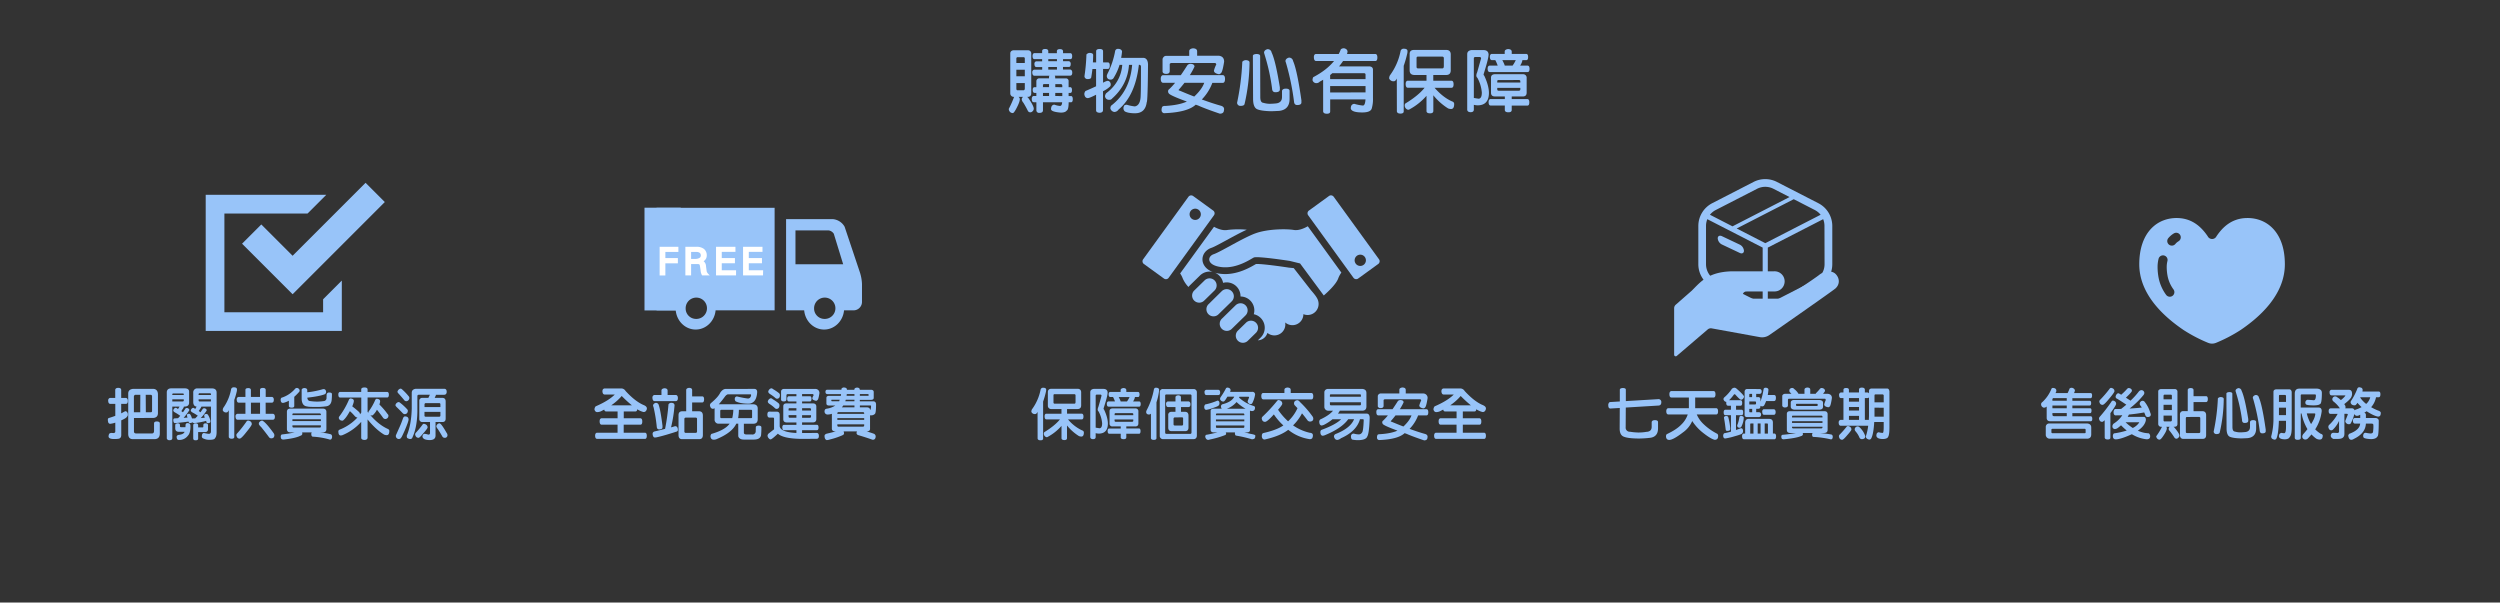 <?xml version="1.0" encoding="UTF-8" standalone="no"?>
<svg
   id="圖層_1"
   data-name="圖層 1"
   viewBox="0 0 1920 462.76"
   version="1.1"
   sodipodi:docname="introduction.svg"
   inkscape:version="1.1.2 (b8e25be833, 2022-02-05)"
   xmlns:inkscape="http://www.inkscape.org/namespaces/inkscape"
   xmlns:sodipodi="http://sodipodi.sourceforge.net/DTD/sodipodi-0.dtd"
   xmlns="http://www.w3.org/2000/svg"
   xmlns:svg="http://www.w3.org/2000/svg">
  <rect x="0" y="0" width="1920" height="462.76" fill="#333333" stroke="none"/>
  <sodipodi:namedview
     id="namedview285"
     pagecolor="#ffffff"
     bordercolor="#666666"
     borderopacity="1.0"
     inkscape:pageshadow="2"
     inkscape:pageopacity="0.0"
     inkscape:pagecheckerboard="0"
     showgrid="false"
     inkscape:zoom="1.0869792"
     inkscape:cx="960"
     inkscape:cy="231.83517"
     inkscape:window-width="2256"
     inkscape:window-height="1398"
     inkscape:window-x="-11"
     inkscape:window-y="-11"
     inkscape:window-maximized="1"
     inkscape:current-layer="圖層_1" />
  <defs
     id="defs150">
    <style
       id="style148">.cls-1{fill:#98c4f9;}.cls-2{fill:#fff;}.cls-3{font-size:39.98px;fill:#b0b0b0;font-family:AdobeFanHeitiStd-Bold-B5pc-H, Adobe Fan Heiti Std;letter-spacing:0.2em;}</style>
  </defs>
  <title
     id="title152">運動市集 網站說明</title>
  <g
     id="Page-1">
    <g
       id="網站特色">
      <g
         id="Group-2">
        <g
           id="トラックのフリーアイコン">
          <path
             id="Shape"
             class="cls-1"
             d="M648.67,174.14l11.46,34.24a33.34,33.34,0,0,1,1.88,9.79v13.5a6.51,6.51,0,0,1-6.27,6.68h-7.52c-.76,8.28-7.32,14.74-15.3,14.74s-14.56-6.46-15.31-14.74h-13.9V168.27H639.4A11.55,11.55,0,0,1,648.67,174.14Zm-15.75,70.78a8.19,8.19,0,1,0-7.7-8.18A8,8,0,0,0,632.92,244.92Zm-22-67.95v26h36.64l-7.2-23.45a5.78,5.78,0,0,0-4.09-2.59Z" />
          <path
             class="cls-1"
             d="M594.91,159.6v78.75H549.58c-.75,8.28-7.31,14.74-15.3,14.74s-14.55-6.46-15.32-14.74h-14.7V159.6Zm-60.63,85.32a8.19,8.19,0,1,0-7.7-8.18A8,8,0,0,0,534.28,244.92Z"
             id="path155" />
          <rect
             id="Rectangle"
             class="cls-1"
             x="494.98"
             y="159.51"
             width="27.84"
             height="78.91" />
        </g>
      </g>
    </g>
  </g>
  <g
     id="Page-1-2"
     data-name="Page-1">
    <g
       id="網站特色-2"
       data-name="網站特色">
      <g
         id="Group-2-2"
         data-name="Group-2">
        <g
           id="チェックボックスアイコン">
          <polygon
             id="Path"
             class="cls-1"
             points="248.15 239.81 172.34 239.81 172.34 164 236.18 164 250.55 149.63 157.98 149.63 157.98 254.17 262.51 254.17 262.51 246.99 262.51 215.48 248.15 229.85 248.15 239.81" />
          <polygon
             class="cls-1"
             points="200.67 172.38 185.9 187.16 209.94 211.2 224.72 225.98 239.49 211.2 295.53 155.17 280.76 140.39 224.72 196.43 200.67 172.38"
             id="polygon163" />
        </g>
      </g>
    </g>
  </g>
  <g
     id="Page-1-3"
     data-name="Page-1">
    <g
       id="網站特色-3"
       data-name="網站特色">
      <g
         id="Group-2-3"
         data-name="Group-2">
        <path
           id="Path-2"
           data-name="Path"
           class="cls-1"
           d="M993.59,176.6c-5.57-.92-19.9-.86-29.42,2.6s-26.82,14.27-32,16-5.62,8.65,6.06,9.94,22.06-6.05,24.65-7.35,27.69,2.6,27.69,2.6l7.89,1.94,18.2,24.6c3.19-2.77,9.51-8.66,11.11-13.13a18.36,18.36,0,0,1,2.4-4.46l-25.79-35.57C1001.08,175.65,997.11,177.19,993.59,176.6Z" />
        <path
           class="cls-1"
           d="M993.59,205.91l-3.83-.38c-5-.78-19.21-2.8-24.53-2.8h-.56l-.71.4c-3.78,2.2-12.64,7.36-23,7.36a28.74,28.74,0,0,1-3.36-.19,27.65,27.65,0,0,1-4.45-.83,10.61,10.61,0,0,1,6.19,7.77,10.43,10.43,0,0,1,2.75-.37,10.63,10.63,0,0,1,10.63,10.75v.09a10.65,10.65,0,0,1,10.61,10.75,10.4,10.4,0,0,1-.43,2.85,10.64,10.64,0,0,1,5.24,18l-2.1,2.06h0a7.89,7.89,0,0,0,7.33-5.71A8.41,8.41,0,0,0,987,247.63a8.43,8.43,0,0,0,14-6.36,8.33,8.33,0,0,0,3.24.65,8.43,8.43,0,0,0,8.44-8.43c0-3.54-1.73-5.84-5.84-10.6Z"
           id="path170" />
        <path
           class="cls-1"
           d="M932.83,215.41a5.44,5.44,0,0,0-7.7-.08l-7.78,7.61a5.45,5.45,0,1,0,7.61,7.79l7.79-7.62A5.45,5.45,0,0,0,932.83,215.41Z"
           id="path172" />
        <path
           class="cls-1"
           d="M946,223.71a5.45,5.45,0,0,0-7.7-.09L928,233.78a5.45,5.45,0,0,0,7.62,7.78L946,231.41A5.45,5.45,0,0,0,946,223.71Z"
           id="path174" />
        <path
           class="cls-1"
           d="M956.63,234.55a5.45,5.45,0,0,0-7.7-.09l-10.38,10.16a5.45,5.45,0,1,0,7.62,7.78l10.38-10.15A5.44,5.44,0,0,0,956.63,234.55Z"
           id="path176" />
        <path
           class="cls-1"
           d="M964.64,247.92a5.44,5.44,0,0,0-7.7-.08l-6.05,5.92a5.45,5.45,0,1,0,7.61,7.79l6.06-5.93A5.45,5.45,0,0,0,964.64,247.92Z"
           id="path178" />
        <path
           id="Shape-2"
           data-name="Shape"
           class="cls-1"
           d="M1059.07,199.11l-34.79-48a2.6,2.6,0,0,0-3.63-.58l-15.4,11.18a2.59,2.59,0,0,0-.58,3.62l34.79,48a2.58,2.58,0,0,0,3.62.57l15.41-11.17A2.59,2.59,0,0,0,1059.07,199.11Zm-11.84,4.31a4.33,4.33,0,1,1,1-6A4.32,4.32,0,0,1,1047.23,203.42Z" />
        <path
           class="cls-1"
           d="M928.94,208.58a11.08,11.08,0,0,1,2.39.28c-6.54-2.51-7.62-7.09-7.79-8.71-.46-4.36,2.35-8.33,7-9.87,1.87-.62,6.76-3.29,11.48-5.86,5.08-2.77,10.64-5.81,15.49-8a69.27,69.27,0,0,0-15,.22c-3.31.56-7-.76-10.16-2.47l-26,35.84a17.61,17.61,0,0,1,2,3.84,22.61,22.61,0,0,0,4.38,6.55,10.4,10.4,0,0,1,1-1.13l7.78-7.61A10.57,10.57,0,0,1,928.94,208.58Z"
           id="path181" />
        <path
           class="cls-1"
           d="M931.75,161.72l-15.41-11.17a2.59,2.59,0,0,0-3.62.58l-34.79,48a2.59,2.59,0,0,0,.58,3.62l15.41,11.17a2.57,2.57,0,0,0,3.62-.58l34.79-48A2.61,2.61,0,0,0,931.75,161.72Zm-10.3,5.36a4.32,4.32,0,1,1-1-6A4.32,4.32,0,0,1,921.45,167.08Z"
           id="path183" />
      </g>
    </g>
  </g>
  <g
     id="Page-1-4"
     data-name="Page-1">
    <g
       id="網站特色-4"
       data-name="網站特色">
      <g
         id="Group-2-4"
         data-name="Group-2">
        <g
           id="段ボール箱の無料アイコン-10">
          <path
             id="Shape-3"
             data-name="Shape"
             class="cls-1"
             d="M1396.47,156.05l-31.76-16.31a19.67,19.67,0,0,0-18,0L1315,156.05a19.66,19.66,0,0,0-10.68,17.49v29.38A19.66,19.66,0,0,0,1315,220.4l31.76,16.31a19.59,19.59,0,0,0,18,0l31.76-16.31a19.66,19.66,0,0,0,10.68-17.48V173.54A19.66,19.66,0,0,0,1396.47,156.05Zm-78.79,5.25L1349.44,145a13.77,13.77,0,0,1,12.58,0l12.34,6.34-43.8,22.49h0l-17.32-8.9A13.79,13.79,0,0,1,1317.68,161.3Zm36,71.53c-1.48-.21-12.94-6-14.32-6.73l-21.67-10.94a13.77,13.77,0,0,1-7.47-12.24V173.54a13.68,13.68,0,0,1,1-5.21l42.51,21.83v42.67Zm-19.89-57.35,43.81-22.5,16.19,8.32a13.79,13.79,0,0,1,4.44,3.63l-42.49,21.82Zm67.47,27.44a13.77,13.77,0,0,1-7.47,12.24L1362,231.47a13.81,13.81,0,0,1-4.33,1.36V190.16l42.52-21.83a13.68,13.68,0,0,1,1,5.21Z" />
          <path
             id="Path-3"
             data-name="Path"
             class="cls-1"
             d="M1322.41,187.76l13.75,6.5c1.77.84,3.19.08,3.19-1.68a5.78,5.78,0,0,0-3.19-4.7l-13.75-6.51c-1.77-.83-3.2-.08-3.2,1.69A5.79,5.79,0,0,0,1322.41,187.76Z" />
          <path
             class="cls-1"
             d="M1410,210.68c-3.06-3.33-8.75-2.62-12.55.2-3.48,2.9-27.26,18.52-27.26,18.52h-28.89l-.09,0a2.76,2.76,0,1,1,.18-5.51l-.09-.06h21.29a7.74,7.74,0,1,0,0-15.47h-31c-19.36,0-25.48,8.06-32.26,14.83L1287,234a3.63,3.63,0,0,0-1.26,2.76v35.67a1.23,1.23,0,0,0,.72,1.11,1.2,1.2,0,0,0,1.3-.19L1311.54,253a3.72,3.72,0,0,1,3-.82l37,6.73a9.74,9.74,0,0,0,7.38-1.64s47.24-32.85,50.73-35.75C1413,218.44,1413,214,1410,210.68Z"
             id="path190" />
        </g>
      </g>
    </g>
  </g>
  <path
     class="cls-2"
     d="M521,193.47H511v4.75h9.61v4H511v9.32h-4.4V189.55H521Z"
     id="path196" />
  <path
     class="cls-2"
     d="M545.14,211.53h-5.92a8.51,8.51,0,0,1-1.15-3.8q-.51-3.6-.69-4.2a1,1,0,0,0-.88-.67,10.26,10.26,0,0,0-1.59-.07h-4.14v8.74h-4.41v-22h8.48a9.2,9.2,0,0,1,5.71,1.59,6.17,6.17,0,0,1,2.24,5.13,5.11,5.11,0,0,1-2.42,4.37,5,5,0,0,1,1.84,3.66c.08.77.25,2.09.51,4C542.84,209.11,543.65,210.2,545.14,211.53Zm-6.91-15.31q0-2.75-3.66-2.75h-3.8v5.37H534a6,6,0,0,0,3-.68A2.08,2.08,0,0,0,538.23,196.22Z"
     id="path198" />
  <path
     class="cls-2"
     d="M565.28,211.53H549.91v-22h14.91v3.92H554.31v4.75h10.12v4H554.31v5.36h11Z"
     id="path200" />
  <path
     class="cls-2"
     d="M586,211.53H570.67v-22h14.92v3.92H575.08v4.75h10.11v4H575.08v5.36h11Z"
     id="path202" />
  <path
     class="cls-1"
     d="M1725.52,167.45c-11.7.21-18.62,7.13-23.26,14a3.75,3.75,0,0,1-6.74,0c-4.64-6.82-11.56-13.74-23.26-14-15.35-.31-29.3,10.86-29.3,35.52,0,24.31,20.91,41.55,33.8,50.34a114.39,114.39,0,0,0,19.11,10,7.9,7.9,0,0,0,6,0,114.81,114.81,0,0,0,19.11-10c12.89-8.79,33.79-26,33.79-50.34C1754.81,178.31,1740.87,167.14,1725.52,167.45Zm-57.06,59.78a3.52,3.52,0,0,1-4.9-.81,32.87,32.87,0,0,1-5.85-13.61,46,46,0,0,1-.69-7.54,26.05,26.05,0,0,1,.76-6.53,3.51,3.51,0,1,1,6.8,1.78,18.94,18.94,0,0,0-.54,4.75,38,38,0,0,0,.6,6.37,25.66,25.66,0,0,0,4.64,10.69A3.52,3.52,0,0,1,1668.46,227.23Zm4.76-42a9.48,9.48,0,0,0-2.52,2.12,3.51,3.51,0,0,1-5.45-4.44,16.7,16.7,0,0,1,4.33-3.69,3.51,3.51,0,0,1,3.64,6Z"
     id="path204" />
  <path
     class="cls-1"
     d="M84.42,305.61H88.5v-6.27c.17-1,1-1.47,2.36-1.47s2.22.54,2.22,1.6v6.14h3.79c.87.28,1.3,1,1.3,2.27,0,1.54-.52,2.31-1.55,2.31H93.08v7.27c1.07-.53,2-1.07,3-1.63a1.72,1.72,0,0,1,1.39.5,2.9,2.9,0,0,1,.71,2.06c0,.76-.18,1.23-.55,1.43-.25.81-1.75,1.81-4.5,3V334c0,1.85-.81,2.86-2.43,3a18,18,0,0,1-3.12.17c-2.71,0-4.12-.64-4.2-1.93a4.35,4.35,0,0,1,.5-2.1,2.48,2.48,0,0,1,1.69-.63c.59,0,1,.05,1.3.08,1.12,0,1.68-.39,1.68-1.18v-6.81a21.19,21.19,0,0,1-3.74.88,1.58,1.58,0,0,1-1.68-1.13,6.65,6.65,0,0,1-.3-2c0-.7.24-1.13.72-1.3q2.73-.84,5-1.68v-9.21H84.68c-1,0-1.57-.83-1.6-2.48A1.94,1.94,0,0,1,84.42,305.61ZM102.88,321v10.34c0,1,.57,1.55,1.72,1.55h12.07c1.09,0,1.64-.67,1.64-2V325.2c0-1,.7-1.51,2.1-1.51s2.32.47,2.32,1.43v7.77q0,4.38-4.25,4.38H102c-2.25,0-3.42-1.28-3.53-3.83V302.29c0-2.11,1.17-3.31,3.53-3.62h16.06q3.06.38,3.24,4v14.58q0,3.5-3.66,3.75Zm4.88-17.79h-4a1.63,1.63,0,0,0-.93,1.18v12.23h4.88ZM112,316.62h3.79q1,0,1-1.05V304.39a1.12,1.12,0,0,0-.88-1.18h-4Z"
     id="path210" />
  <path
     class="cls-1"
     d="M132.34,312.25v24.22c0,1.06-.7,1.6-2.11,1.6a2,2,0,0,1-2.14-1.27V300.94q.38-2.69,3.49-2.69h10.17q3.5,0,3.49,2.57v8.66q-.17,2.73-3.49,2.77h-.58a1.77,1.77,0,0,1,0,.3,6,6,0,0,1-1.1,1.93,9.93,9.93,0,0,1-.8,1.26c.45.31.86.6,1.22.88a31,31,0,0,0,1.85-2.77,1.58,1.58,0,0,1,1.22-.51A2.1,2.1,0,0,1,145,314a1.29,1.29,0,0,1,.42,1.06,43.07,43.07,0,0,1-4.41,5.84l3-.21c-.11-.36-.21-.66-.29-.88a7.41,7.41,0,0,1-.17-1.31,1.59,1.59,0,0,1,1.43-.71,1.31,1.31,0,0,1,1.22.63,11.26,11.26,0,0,1,1.26,3.07,2.48,2.48,0,0,1,.29-.17c.76,0,1.48,0,2.15,0,.7-.67,1.37-1.36,2-2.06a33.26,33.26,0,0,0-4.17-2.52c-.75-.45-1.16-.93-1.22-1.43a2.53,2.53,0,0,1,1.81-2.11,2,2,0,0,1,1.18.59,2.64,2.64,0,0,1,.46.25c.37-.58.72-1.17,1.05-1.76-1.65-.17-2.52-1.29-2.6-3.36V301.7a3.09,3.09,0,0,1,2.64-3.41h11.82c2.21.06,3.38,1.07,3.49,3V331.8c0,2.38-.41,3.94-1.22,4.67-.25.87-1.68,1.3-4.29,1.3a9.75,9.75,0,0,1-4.33-.88A1.94,1.94,0,0,1,155,335.5a8.87,8.87,0,0,1,.21-1.85,1.81,1.81,0,0,1,1.42-1.13,25.56,25.56,0,0,0,3.66.67c1.15,0,1.73-.63,1.73-1.89V312.25H154.7a8.89,8.89,0,0,1-1.09,1.93c-.48.71-.81,1.2-1,1.48a10.38,10.38,0,0,1,1.35,1c.58-.84,1.17-1.72,1.76-2.65a1.6,1.6,0,0,1,1.22-.46,2.17,2.17,0,0,1,1.35.63,1.25,1.25,0,0,1,.46,1.05,35.09,35.09,0,0,1-4.58,5.85c1.15-.09,2.2-.2,3.15-.34-.11-.22-.21-.4-.29-.54a6.41,6.41,0,0,1-.21-1.43,1.72,1.72,0,0,1,1.55-.89,1.58,1.58,0,0,1,1.39.76,12.61,12.61,0,0,1,1.85,4.71q0,1.05-.42,1.26a3.06,3.06,0,0,1-1.68.34c-.62,0-1-.37-1-1.1a6.22,6.22,0,0,1-.21-.59,60.56,60.56,0,0,1-7.4,1.48c-.73.08-1.25.14-1.56.16a1.91,1.91,0,0,1-1.64-.67c-.08.14-.15.23-.21.25a2.8,2.8,0,0,1-1.68.38c-.59,0-.91-.36-1-1.09-3,.42-6.43.81-10.21,1.18a1.25,1.25,0,0,1-1.05-.42,3.84,3.84,0,0,1-.43-2.15c0-.7.44-1.06,1.31-1.09s1.61-.07,2.31-.13c.59-.59,1.15-1.19,1.68-1.81a32.9,32.9,0,0,0-4.12-2.64c-.78-.45-1.19-.93-1.22-1.43a2.45,2.45,0,0,1,1.77-2.11,2,2,0,0,1,1.26.59c.22.12.42.23.59.34.42-.59.81-1.19,1.18-1.81Zm8.11-10.09h-7.36q-.75.09-.75.63v.55h8.78V303C141.12,302.43,140.9,302.16,140.45,302.16Zm.67,4.54h-8.78v1.64h7.82c.64,0,1-.31,1-.92Zm-4.79,18.37c1.18,0,1.81.42,1.89,1.27v1.09c0,.42.31.64.93.67h3.28c0-.59.08-1.2.08-1.85a1.58,1.58,0,0,1,1.05-1.3,4.19,4.19,0,0,1,2,.33c.47.31.71,1,.71,2.11q0,5.25-2,7.27a8.11,8.11,0,0,1-7,3.2c-1.09,0-1.63-.89-1.63-2.65a1.92,1.92,0,0,1,1.51-1.22q3.92-.37,4.62-2.36h-4.41c-1.77,0-2.69-.88-2.78-2.56v-2.94A2.17,2.17,0,0,1,136.33,325.07Zm13.92.05c1.29,0,1.93.53,1.93,1.59v1.52h3.57c.26,0,.4-.2.42-.59v-1.05c0-1,.58-1.47,1.73-1.47s1.85.46,1.85,1.38v3.33a2,2,0,0,1-2.19,2h-5.38v5c0,.87-.64,1.31-1.93,1.31s-1.77-.44-1.85-1.31V326.55C148.48,325.59,149.1,325.12,150.25,325.12Zm2.27-21.78H162v-.55c0-.5-.24-.76-.72-.76h-8a.68.68,0,0,0-.75.68Zm9.46,5V306.7h-9.46v.88a.85.85,0,0,0,1,.76Z"
     id="path212" />
  <path
     class="cls-1"
     d="M175.71,315a.37.37,0,0,1-.09.16c-.47,1.07-1.05,1.6-1.72,1.6a2.73,2.73,0,0,1-2.82-1.6,3.94,3.94,0,0,1,.42-1.93,35.63,35.63,0,0,0,6-14.38,2,2,0,0,1,2.1-1.39c1.6,0,2.39.54,2.39,1.6a7.14,7.14,0,0,1-.21,1.81,53.43,53.43,0,0,1-1.85,6.26v28.43q0,1.38-2,1.38c-1.29,0-2-.43-2.23-1.3Zm14.84-16.95c1.43,0,2.14.52,2.14,1.56v5.21h7v-5.38c0-1,.73-1.51,2.19-1.51s2.18.53,2.18,1.59v5.3h4.88q1.35.38,1.35,2.19c0,1.48-.54,2.23-1.6,2.23H204l.05,8.57h5.71c.9.25,1.35,1,1.35,2.23,0,1.54-.53,2.31-1.6,2.31H182.48c-1,0-1.55-.82-1.6-2.48a1.87,1.87,0,0,1,1.34-2.06h6.27l0-8.57h-5.13c-1,0-1.5-.79-1.56-2.36a1.87,1.87,0,0,1,1.3-2.06h5.39v-5.3Q188.45,298.08,190.55,298.08Zm.17,24.93c1.76.37,2.65,1.29,2.65,2.78,0,.7-1.45,2.8-4.33,6.31-2.5,3.19-4.15,4.79-5,4.79-1.37,0-2.21-.86-2.52-2.57a1.91,1.91,0,0,1,.38-1.17,90.56,90.56,0,0,0,7.65-9.72A1.75,1.75,0,0,1,190.72,323Zm2-5.17h7l0-8.57h-7Zm8.54,5.17a1.76,1.76,0,0,1,.84.42q2.56,1.69,7.86,9a3.22,3.22,0,0,1,.76,1.73c0,1.68-.84,2.52-2.44,2.52a2.18,2.18,0,0,1-1.76-1q-2.28-3.11-5.85-7.56c-1.23-1.15-1.86-2-1.89-2.57a3,3,0,0,1,.13-.92A3.3,3.3,0,0,1,201.27,323Z"
     id="path214" />
  <path
     class="cls-1"
     d="M228.12,297.91c1.26.31,1.92,1,2,2a1.72,1.72,0,0,1-.67,1.39,40,40,0,0,1-3.45,3.45v7c0,.89-.67,1.34-2,1.34s-2.15-.42-2.15-1.26v-4.08a14.83,14.83,0,0,1-2.9,1.26,5.25,5.25,0,0,1-1.76.42c-1-.05-1.53-.78-1.64-2.18a2.48,2.48,0,0,1,.5-1.73,22.89,22.89,0,0,0,10.81-7.18A2.52,2.52,0,0,1,228.12,297.91ZM223,313.81h24.89c1.68,0,2.61.75,2.78,2.18v13.5q0,2.56-2.7,2.61h-2l.67.08a54.7,54.7,0,0,1,7.28,1.3c.75.26,1.13.93,1.13,2a2.75,2.75,0,0,1-.46,1.56c-.17.39-.58.59-1.22.59a55.86,55.86,0,0,0-13.29-2.27q-1-.3-1-2.07a1.47,1.47,0,0,1,.42-1.21h-7.45a4.66,4.66,0,0,1,.13,1.13,1,1,0,0,1-.38.76,1.55,1.55,0,0,1-1.09.67q-3.52,1.89-12.87,2.94a2.88,2.88,0,0,1-1.17-.17c-.7-.16-1.05-.92-1.05-2.27a1.64,1.64,0,0,1,.79-1.47,88,88,0,0,0,9.93-1.59H223c-1.71-.06-2.59-.87-2.65-2.44V316.08C220.44,314.56,221.32,313.81,223,313.81Zm1.56,5h21.86v-.42a.79.79,0,0,0-.8-.88H225.18c-.31,0-.51.21-.59.63Zm0,4.58h21.86v-1.38H224.59Zm21.86,3.91v-.67H224.59v1.05a.85.85,0,0,0,.92.68h20.1C246.17,328.4,246.45,328.05,246.45,327.34ZM233.67,298q2.31.12,2.31,1.68v1.6a67.28,67.28,0,0,0,12.19-2.44c1,0,1.53.2,1.64.5a2.28,2.28,0,0,1,.63,1.6,1.87,1.87,0,0,1-1.13,1.89q-4.08,1.56-13.29,2.57c.14,1.76,1,2.65,2.53,2.65a34.36,34.36,0,0,0,5.5.37,42,42,0,0,0,4.88-.42,2.32,2.32,0,0,0,1.85-2.27c0-1,.06-2,.08-2.94a1.84,1.84,0,0,1,2-1.34c1.37,0,2.06.4,2.06,1.22,0,1.06,0,2.21-.12,3.44q-.13,5.64-4.71,6a49.89,49.89,0,0,1-7.49.42q-6.13,0-6.56-.37-4.2-.3-4.37-5.85v-7C231.89,298.57,232.55,298.14,233.67,298Z"
     id="path216" />
  <path
     class="cls-1"
     d="M279.94,297.58c1.57,0,2.36.53,2.36,1.6V301h15.17c.79.14,1.18.85,1.18,2.14s-.43,2.14-1.3,2.14H282.3v11.06c.19.25.4.52.63.8a.37.37,0,0,1-.05-.17,2.1,2.1,0,0,1,.26-1,42.32,42.32,0,0,0,5.13-9,1.94,1.94,0,0,1,1.17-.76c.48.11.91.23,1.31.34a1.66,1.66,0,0,1,1.17,1.51,4.94,4.94,0,0,1-.17,1.3c-.11.45-.23.89-.37,1.31a57,57,0,0,1,6.35,7.4,1.6,1.6,0,0,1,.58,1,2.47,2.47,0,0,1-2.43,2.73,2.34,2.34,0,0,1-1.52-.72c-1.29-1.82-2.91-4-4.88-6.43a13.42,13.42,0,0,1-2.77,3.83,1.3,1.3,0,0,1-1,.59,3.32,3.32,0,0,1-1.26-.21q6.48,7.44,13.2,10.46c.9.37,1.35.9,1.35,1.6,0,2.19-.66,3.28-2,3.28a5.54,5.54,0,0,1-1.93-.38q-6.22-3.69-12.78-11.69v13.88c0,1.18-.79,1.81-2.36,1.89q-2.52-.17-2.52-1.68V324A39.54,39.54,0,0,1,263,334.2a4.54,4.54,0,0,1-1.43.25c-.62,0-1.11-.41-1.48-1.22a11.19,11.19,0,0,1-.25-2.31,2.63,2.63,0,0,1,1.64-1.22,36.9,36.9,0,0,0,13.08-9.08,2.71,2.71,0,0,1-.47,0,4,4,0,0,1-1.47-.88,36,36,0,0,0-3.91-4,.33.33,0,0,1-.08.17q-2.77,5-4.71,6.6a1.27,1.27,0,0,1-1,.55,3.65,3.65,0,0,1-1.38-.26,2.37,2.37,0,0,1-1.35-1.85,2.24,2.24,0,0,1,.25-.92,60,60,0,0,0,7.65-13.29,2,2,0,0,1,1.14-.75,7.85,7.85,0,0,1,1.35.33,1.64,1.64,0,0,1,1.17,1.48,5.05,5.05,0,0,1-.17,1.3,23.61,23.61,0,0,1-1.05,3,59.88,59.88,0,0,1,5.34,4.45,2.79,2.79,0,0,1,.59,1.56c0,.05,0,.08,0,.08a11.47,11.47,0,0,0,1-1.34V305.31H261.27c-.95,0-1.43-.77-1.43-2.31,0-1.09.38-1.75,1.14-2h16.44v-1.85C277.42,298.11,278.26,297.58,279.94,297.58Z"
     id="path218" />
  <path
     class="cls-1"
     d="M306,308.8a1.57,1.57,0,0,1,1.09.38,41,41,0,0,1,5.64,5.17,1.6,1.6,0,0,1,.5,1c-.06,1.68-.86,2.6-2.4,2.73a2.35,2.35,0,0,1-1.47-.67c-1.18-1.26-2.67-2.77-4.5-4.54-.78-.75-1.17-1.34-1.17-1.76A3,3,0,0,1,306,308.8Zm4.88,11c1.93,0,2.9.8,2.9,2.39q0,1.44-2.9,8.29c-1.57,3.53-2.46,5.34-2.65,5.42a2.09,2.09,0,0,1-1.81,1.26A2.36,2.36,0,0,1,304,335a2.4,2.4,0,0,1,.3-1.26q.28-.6,2-4.5a73.13,73.13,0,0,0,3.24-8.08A2.41,2.41,0,0,1,310.83,319.78Zm-3.33-21.32a1.59,1.59,0,0,1,1.1.42,42.81,42.81,0,0,1,5.21,5.42,1.74,1.74,0,0,1,.51,1.06,2.54,2.54,0,0,1-2.36,2.77,2.16,2.16,0,0,1-1.51-.76q-1.6-2-4.12-4.79c-.76-.76-1.14-1.33-1.14-1.72A3.25,3.25,0,0,1,307.5,298.46Zm34,.13c1,.16,1.51.94,1.51,2.31s-.67,2.27-2,2.27h-6.3a2.9,2.9,0,0,1,0,.38l-.93,2H340c1.52.14,2.27,1.06,2.27,2.77v13.12c0,1.76-.84,2.65-2.52,2.65h-5.26v10.38q0,3.5-4.54,3.49a11.7,11.7,0,0,1-3.61-.55c-1.26-.58-1.89-1.34-1.89-2.27q.29-2,1.8-2a16.39,16.39,0,0,1,2.69.63c.85,0,1.28-.4,1.31-1.18v-8.49h-5.8a2.28,2.28,0,0,1-2.44-2.44V308.05a2.22,2.22,0,0,1,2.31-2.48H329l1.13-2.4h-8.66a1.22,1.22,0,0,0-.92.71v12.49q-.26,12-3.83,19.64a1.51,1.51,0,0,1-1.43,1.13,3.39,3.39,0,0,1-2.1-.55c-.53,0-.8-.67-.8-2q3.54-8.41,3.83-20.94V301.7c0-1.77,1-2.8,3-3.11Zm-15.89,26.86c1.82.42,2.73,1.38,2.73,2.86,0,.48-1.1,2-3.28,4.46q-2.82,3.45-3.66,3.45c-1.4,0-2.27-.83-2.61-2.48a1.93,1.93,0,0,1,.42-1.27,68.64,68.64,0,0,0,5.34-6.51A1.5,1.5,0,0,1,325.63,325.45Zm1.17-15.85c-.39,0-.66.28-.8.84v2.19h12.2v-2.06c0-.65-.31-1-.93-1Zm11.4,6.69H326v2.94c0,.53.38.8,1.05.8h10.18c.64,0,1-.32,1-.88Zm-.76,8.78a1.75,1.75,0,0,1,.8.38q1.51,1.31,4.71,6.94a3.07,3.07,0,0,1,.67,1.56,2,2,0,0,1-2.23,2.27,2.18,2.18,0,0,1-1.6-.84q-1.34-2.44-3.53-5.85a5,5,0,0,1-1.18-2,1.79,1.79,0,0,1,.21-.88A2.84,2.84,0,0,1,337.44,325.07Z"
     id="path220" />
  <path
     class="cls-1"
     d="M458.29,332.35h16v-6.18H462.16c-1.1,0-1.64-.89-1.64-2.65,0-1.26.42-2,1.26-2.27h12.53V316h-8.75c-.84,0-1.34-.47-1.51-1.43l-1.81.93a7.34,7.34,0,0,1-3.57,1c-1,0-1.74-.65-2.11-1.94a3.85,3.85,0,0,1,.89-2.48q10-4.32,14.71-9.08h-7.69c-1.09,0-1.7-.81-1.81-2.44,0-1.31.53-2.06,1.6-2.22H477.5a3.92,3.92,0,0,1,2.94,1.93q7.49,8.16,14.09,10.89c1.4.61,2.16,1.39,2.27,2.31a3.06,3.06,0,0,1-.46,1.77,2.13,2.13,0,0,1-2.19,1.17,15.57,15.57,0,0,1-4.75-2.1q-.16,1.68-1.35,1.68h-9v5.26H492c.85.17,1.27,1,1.27,2.44,0,1.65-.48,2.48-1.43,2.48H479v6.18h16.52c.81.14,1.22.92,1.22,2.35s-.46,2.36-1.39,2.36h-36.7c-1.07,0-1.6-.84-1.6-2.53C457.07,333.33,457.48,332.6,458.29,332.35Zm11.14-21.07h15.85a96.69,96.69,0,0,1-7.78-7.14l0-.05A40.89,40.89,0,0,1,469.43,311.28Z"
     id="path222" />
  <path
     class="cls-1"
     d="M510.24,298.17c1.65.05,2.48.67,2.48,1.85v3.32h6.51c.93.28,1.39,1.05,1.39,2.31,0,1.6-.55,2.4-1.64,2.4H502.71c-1,0-1.58-.86-1.64-2.57a2,2,0,0,1,1.39-2.14H508v-3.41C508,299,508.75,298.39,510.24,298.17ZM519,327.34c1.07.26,1.6,1.21,1.6,2.86,0,.76-.5,1.24-1.51,1.43q-8.79,2.87-14.17,4.08a8.28,8.28,0,0,1-2,.3c-1-.06-1.61-1-1.72-2.82,0-1,.57-1.64,1.72-1.89,2.69-.62,5.31-1.26,7.87-1.94a162,162,0,0,0,2.6-18.79,2.45,2.45,0,0,1,2.27-1.22c1.49.06,2.29.67,2.4,1.85a109,109,0,0,1-2.69,17,20.36,20.36,0,0,0,2.1-.59A3.47,3.47,0,0,1,519,327.34Zm-15.51-17.95a2.26,2.26,0,0,1,2.48,1.89q1.31,3.63,2.82,15.69c0,.36,0,.78,0,1.26,0,1-.87,1.55-2.53,1.55-1.2,0-1.83-.74-1.89-2.23A120.43,120.43,0,0,0,502,313c-.14-.45-.3-.91-.46-1.39C501.58,310.54,502.22,309.81,503.51,309.39Zm25.65-11.52q2.43,0,2.43,1.77v4.79h7.87c.87.08,1.3.81,1.3,2.19,0,1.65-.49,2.48-1.47,2.48h-7.7v6.77h5.68c1.71.17,2.56,1.27,2.56,3.32v14.88c0,2.13-.93,3.2-2.81,3.2h-13.2c-1.71,0-2.61-1-2.69-2.95V318.81c0-1.85.86-2.83,2.6-2.94H527V299.55Q527,298.17,529.16,297.87Zm-2.48,22.87a1,1,0,0,0-1.06.93v9.79a1,1,0,0,0,1.1,1h7.52c.73-.05,1.1-.42,1.1-1.09V321.8a.93.93,0,0,0-1.05-1.06Z"
     id="path224" />
  <path
     class="cls-1"
     d="M579.38,298.67c1.43.06,2.14.9,2.14,2.52-.28,4.21-1.52,6.9-3.74,8.08a5.35,5.35,0,0,1-2.94.75c-4.15,0-7.41-.59-9.8-1.76a2.43,2.43,0,0,1-.71-2.06c0-.93.53-1.52,1.6-1.77a65.7,65.7,0,0,0,8.45,1.64,2.2,2.2,0,0,0,1.47-.5,3.06,3.06,0,0,0,1-2.23c0-.34-.2-.51-.59-.51h-17c-.7,0-1.5.54-2.39,1.6a77.27,77.27,0,0,1-4.84,6.06h26.83c2,.22,3.07,1.28,3.07,3.19v8.24c0,2.22-1,3.38-3.07,3.49h-7.57v6.85c0,1,.76,1.43,2.27,1.43h4a2.49,2.49,0,0,0,2.82-2.81c.06-.62.08-1.63.08-3,.26-.62,1-1,2.19-1,1.4,0,2.1.46,2.1,1.39a57.7,57.7,0,0,1-.25,6q-.68,3.24-5.34,3.32H571.1c-2.27-.05-3.65-.91-4.12-2.56v-9.63h-1.52q-3.15,6.76-14.54,11.6a5.74,5.74,0,0,1-2.82.68c-1.37,0-2.19-.77-2.44-2.31a3,3,0,0,1,.67-2.11q10.56-3,14-7.86h-8.79a3.06,3.06,0,0,1-2.73-3.36v-8.54a2.8,2.8,0,0,1-1.27.46q-1.93-.08-2.31-2.73a2.43,2.43,0,0,1,.72-1.6q5.63-4.69,7.14-7.94,2-3,4.33-3Zm-16.19,16.06h-9.33c-.25,0-.49.18-.71.55v5.13a.79.79,0,0,0,.71.71h8.49A28.83,28.83,0,0,0,563.19,314.73Zm3.7,6.39h9.88c.56,0,.84-.19.84-.59v-5.21a.68.68,0,0,0-.75-.59h-9.38A43.63,43.63,0,0,1,566.89,321.12Z"
     id="path226" />
  <path
     class="cls-1"
     d="M596.73,316.16c1.37.11,2.06.93,2.06,2.44v8.83q.84,4.54,12.86,5.09v-2.11h-9.46q-1.38,0-1.38-2.22c0-1,.35-1.67,1.05-1.9h9.79v-1.85h-7.52c-1.66-.05-2.51-.85-2.57-2.39V312c0-1.46.89-2.19,2.57-2.19h7.52v-1.51h-5.8c-.87,0-1.3-.7-1.3-2.1,0-1,.33-1.63,1-1.85h6.09v-1.68h-6.81a1.14,1.14,0,0,0-.84.63v3.36c0,1.1-.69,1.64-2.06,1.64-1.12,0-1.81-.39-2.06-1.18v-6.81a2.11,2.11,0,0,1,2.06-1.6h24.51a3,3,0,0,1,2.86,3.33c-.48,3.28-1,5-1.55,5.25a1.28,1.28,0,0,1-1.14.51c-1.85-.37-2.77-1-2.77-2.06a8.25,8.25,0,0,1,1-2.11.91.91,0,0,0-.71-1H616v1.68h6.22q1.05.17,1,2c0,1.31-.39,2-1.18,2H616v1.51h8.24c1.65,0,2.55.72,2.69,2.15v9.88c0,1.68-.89,2.54-2.65,2.56H616v1.85h11.56c.73.12,1.09.8,1.09,2.06s-.41,2.06-1.22,2.06H616v2.19l11.35-.08c1,.11,1.55.86,1.55,2.27s-.52,2.17-1.55,2.22l-10.51.09q-15,0-19.43-4-4.66,4.38-5.55,4.38a1.2,1.2,0,0,1-1-.42,3.47,3.47,0,0,1-1.39-2.36,2.79,2.79,0,0,1,.63-1.55c1.69-1.32,3.14-2.46,4.38-3.41v-8.11c0-.59-.27-.89-.8-.89h-2.78c-1-.05-1.55-.82-1.55-2.31s.46-2.21,1.39-2.27Zm-4.79-10.3a2.41,2.41,0,0,1,1.55.76,33.17,33.17,0,0,1,4.37,3,2.11,2.11,0,0,1,.76,1.64c0,1.74-.72,2.67-2.14,2.78a2,2,0,0,1-1.43-.67,26.85,26.85,0,0,0-3.83-3c-1-.61-1.5-1.25-1.56-1.89A3.18,3.18,0,0,1,591.94,305.86Zm.37-7.65a2.65,2.65,0,0,1,1.52.71,38.28,38.28,0,0,1,4.37,2.95,2,2,0,0,1,.76,1.64c0,1.71-.72,2.62-2.15,2.73a2.17,2.17,0,0,1-1.47-.72,28.05,28.05,0,0,0-3.78-2.77q-1.47-.93-1.56-1.89A3.19,3.19,0,0,1,592.31,298.21Zm13.33,17.07h6v-1.77h-5.42c-.34,0-.53.2-.59.59Zm6,5.55v-2h-6v1.26a.81.81,0,0,0,.84.72Zm4.38-7.32v1.77h6.85v-.93a.83.83,0,0,0-.84-.84Zm6.85,6.27v-.93H616v2h6C622.58,320.83,622.88,320.48,622.88,319.78Z"
     id="path228" />
  <path
     class="cls-1"
     d="M660.36,308.21h10.35q2.1.09,2.1,2.49,0,6.72-1,7.27a4,4,0,0,1-3.11,1h-.51l0,10.38c0,1.29-.84,1.94-2.52,1.94h-.13q3.36,1,5.76,1.89a2.42,2.42,0,0,1,1.22,1.76c0,1.69-.62,2.61-1.85,2.78a2.48,2.48,0,0,1-1.26-.25q-4.83-1.68-10.34-3.32a1.84,1.84,0,0,1-1.26-1.43,3.77,3.77,0,0,1,.37-1.43H647.88a4.5,4.5,0,0,1,.33,1.64c0,.56-.43,1-1.3,1.38a55.06,55.06,0,0,1-9.54,3.2,8.75,8.75,0,0,1-2.44.5c-1.12-.36-1.68-1.45-1.68-3.28,0-.7.51-1.24,1.55-1.64,2.55-.58,5-1.19,7.23-1.8h-.59c-1.59,0-2.45-.65-2.56-1.94V317.8a10.66,10.66,0,0,1-3.15.55,2.27,2.27,0,0,1-2.48-2.23,2.71,2.71,0,0,1,.46-1.72,2.92,2.92,0,0,1,1.34-.55,16.45,16.45,0,0,0,6.48-2.4h-4.67c-1.4,0-2.13-.49-2.18-1.47v-4.5c.05-.89.68-1.39,1.89-1.47h9.21c.05-.42.11-.87.16-1.34H635.43c-1-.06-1.47-.64-1.47-1.73s.51-1.55,1.26-1.64h11a6,6,0,0,0,0-.71,2.25,2.25,0,0,1,2.1-1c1.4.14,2.1.64,2.1,1.51v.25h5.72v-.17c0-.84.65-1.34,1.94-1.51,1.48,0,2.22.56,2.22,1.6v.08h8.88c1.17.14,1.79.69,1.84,1.64v4.54q0,1.47-2,1.56h-8.71ZM644.89,307H638.8c-.23,0-.34.11-.34.33v.21c0,.42.2.63.59.63h5.38A6.3,6.3,0,0,0,644.89,307Zm-1.18,9.54a.87.87,0,0,0-.63.84v.46h20.61v-.46a.81.81,0,0,0-.72-.84Zm20,4.58H643.08v1.35h20.61Zm0,4.76H643.08v.88a.86.86,0,0,0,.72.92h19.13a.92.92,0,0,0,.76-.92Zm-7.49-14.47h-8.62a4.16,4.16,0,0,1-.25.42,9.11,9.11,0,0,1-.8,1h9.67Zm0-4.41h-6.68c-.12.42-.23.81-.34,1.17h7Zm0-4.37h-5.88c-.06.47-.12.92-.17,1.34h6.05Zm4.16,1.34h6.23a.48.48,0,0,0,.54-.55.72.72,0,0,0-.63-.79h-6.14Zm5.55,8.87c1.46.09,2.2.72,2.23,1.89v.17c.53-.39.8-1.41.8-3.07,0-.28-.15-.42-.46-.42h-8.12v1.43Z"
     id="path230" />
  <path
     class="cls-1"
     d="M796.84,316.29l0,0c-.53,1.15-1.14,1.72-1.81,1.72a2.84,2.84,0,0,1-2.94-1.72,3.75,3.75,0,0,1,.46-1.93,37.74,37.74,0,0,0,6.64-15.18,1.88,1.88,0,0,1,2-1.39c1.52,0,2.27.51,2.27,1.51a6.2,6.2,0,0,1-.21,1.73,68.75,68.75,0,0,1-2.14,7.4V336.8c0,.9-.68,1.35-2,1.35s-2-.44-2.23-1.3Zm10.68-17.7h20c1.74,0,2.68.85,2.82,2.48v10.17c0,1.88-.9,2.85-2.69,2.9h-8.16v3.58h11.48c.75.14,1.13.87,1.13,2.18,0,1.46-.43,2.19-1.3,2.19H820.22a31.34,31.34,0,0,0,10.93,8.49,1.63,1.63,0,0,1,1.26,1.56c0,2.1-.65,3.15-1.93,3.15a5.59,5.59,0,0,1-1.85-.38,36.9,36.9,0,0,1-9.17-8.15v9.71c0,1-.67,1.51-2,1.51s-2.23-.49-2.23-1.47v-9.42a37.87,37.87,0,0,1-10.38,8.33,1.68,1.68,0,0,1-1.18.33,2.73,2.73,0,0,1-2-2.6,1.89,1.89,0,0,1,.37-1.27q8-4.87,12-9.79H803.69c-1,0-1.43-.79-1.43-2.36,0-1.12.37-1.79,1.1-2h11.85v-3.58h-7.73a2.53,2.53,0,0,1-2.73-2.73v-10.3C804.8,299.43,805.73,298.59,807.52,298.59Zm18.5,10.3v-5.17a.9.9,0,0,0-.88-1H809.87a.76.76,0,0,0-.79.67v5.89a.88.88,0,0,0,1,.75h15.05Q826,310.06,826,308.89Z"
     id="path232" />
  <path
     class="cls-1"
     d="M840,298.67h7.57c1.93.06,3,1,3.07,2.73s-1,5.74-3.11,12.32a1.09,1.09,0,0,0,.42.89q2.89,6.18,2.9,10.76-.09,7.65-7.11,7.65a11.05,11.05,0,0,1-2.27-.34v3.12c-.08,1-.74,1.47-2,1.47s-2-.49-2.15-1.47V301.24C837.35,299.78,838.24,298.92,840,298.67Zm1.47,29.77h.09l2.82.46c1.37,0,2.06-1.3,2.06-3.83A22.88,22.88,0,0,0,843.7,316a1.83,1.83,0,0,1-.67-1.51,5.09,5.09,0,0,1,.5-1.94q1.28-4.29,2.44-8.62a.83.83,0,0,0-.71-.88H842.4a.83.83,0,0,0-.93.8ZM862.71,298q2.31.09,2.31,1.68v1.35h9.16c.68.11,1,.75,1,1.93s-.38,1.94-1.13,1.94h-2.44l-.09.58a8.1,8.1,0,0,1-1.13,2.53,2.48,2.48,0,0,1-.17.29H875c.7.14,1.06.81,1.06,2s-.4,2-1.18,2H851.44c-.93,0-1.39-.72-1.39-2.15,0-1,.35-1.62,1.05-1.85h5.21c-.42-1.12-.82-2.07-1.21-2.86a.79.79,0,0,1-.21-.54h-2.15c-.87,0-1.3-.7-1.3-2.11,0-1,.33-1.57,1-1.76h8.2v-1.43C860.65,298.77,861.33,298.24,862.71,298Zm9.12,29.47H865v1.6h9.88q1.05.17,1.05,2c0,1.37-.39,2.06-1.18,2.06H865v2.69c0,1-.67,1.47-2,1.47-1.51,0-2.27-.49-2.27-1.47v-2.69H852c-.89,0-1.34-.73-1.34-2.19,0-1,.34-1.65,1-1.85h9.08v-1.6h-6.26a2.06,2.06,0,0,1-2.36-2.14v-9.54c0-1.35.77-2.07,2.31-2.15h17.66a2.15,2.15,0,0,1,2.19,2.44v9.08C874.27,326.74,873.45,327.51,871.83,327.51ZM856.65,317.3c-.34,0-.55.22-.63.67v.88h14.34v-.76c0-.53-.3-.79-.89-.79Zm13.71,4.83H856v1.09c.06.48.38.72,1,.72h12.44c.62-.06.93-.32.93-.8Zm-9.67-13.79h4.83a21.26,21.26,0,0,0,2-3.4h-8.37a24.57,24.57,0,0,1,1.26,2.56Z"
     id="path234" />
  <path
     class="cls-1"
     d="M883.92,317.67a2,2,0,0,1-1.43.68c-1.46,0-2.2-.66-2.23-2a3.86,3.86,0,0,1,.38-1.3,55.79,55.79,0,0,0,5.59-16.15,1.59,1.59,0,0,1,1.73-1.13,2.86,2.86,0,0,1,1.55.38,1.53,1.53,0,0,1,.72,1.22,43.89,43.89,0,0,1-2.06,9.62v27.46c0,.92-.69,1.39-2.06,1.39s-2-.44-2.19-1.31Zm9.42-18.87H916.5a2.42,2.42,0,0,1,2.69,2.44v33.13c0,1.87-.86,2.84-2.6,2.9H893.3a2.49,2.49,0,0,1-2.61-2.74V301.32A2.33,2.33,0,0,1,893.34,298.8ZM915.07,332V303.88a.84.84,0,0,0-.79-.92H895.69a.79.79,0,0,0-.84.67v28.8a.84.84,0,0,0,.88.76h18.5C914.79,333.19,915.07,332.8,915.07,332Zm-10.34-28.42c1.49.06,2.23.59,2.23,1.6v3.11h6c.87.25,1.31,1,1.31,2.14q0,2.19-1.56,2.19H907v3.66h3.41c1.57.14,2.35,1.12,2.35,2.94v9.12c0,1.85-.87,2.78-2.61,2.78H899.69c-1.57,0-2.4-.88-2.48-2.57v-9.67a2.29,2.29,0,0,1,2.35-2.6h3.2v-3.66h-5.68q-1.47,0-1.56-2.31a1.84,1.84,0,0,1,1.31-2h5.93v-3.15C902.76,304.3,903.41,303.79,904.73,303.59Zm-2.52,17q-.68,0-.93.84V326c.06.53.41.8,1.06.8h5.29c.68,0,1-.34,1-.92v-4.38a.85.85,0,0,0-1-1Z"
     id="path236" />
  <path
     class="cls-1"
     d="M935,307.67c.92,0,1.44.62,1.55,1.85,0,.87-.17,1.41-.5,1.64q0,.7-4.16,2.06a25.44,25.44,0,0,1-5.39,1.55c-1,0-1.55-.68-1.64-2.06a2.78,2.78,0,0,1,.76-2.1A46.65,46.65,0,0,0,935,307.67Zm-8.71-8.28h9.59c.78.22,1.18.88,1.18,2,0,1.35-.47,2-1.39,2h-9.17c-.89,0-1.37-.71-1.43-2.14A1.68,1.68,0,0,1,926.28,299.39Zm16.57-1.73c1.48.25,2.23.94,2.23,2.06a3.57,3.57,0,0,1-.38,1.22h16.9a2,2,0,0,1,2.27,2.31,21.76,21.76,0,0,1-2.1,6.35,1.38,1.38,0,0,1-1.39.72,2.3,2.3,0,0,1-1.85-1.05,1.62,1.62,0,0,1-.34-1.14c.09-.28.45-1.25,1.1-2.9,0-.36-.24-.55-.72-.55h-6.72c-.09.26-.17.48-.26.68a29.09,29.09,0,0,0,10.93,6.34c.87.2,1.31.66,1.31,1.39,0,1.6-.69,2.47-2.06,2.61a4.39,4.39,0,0,1-1.56-.25l-.25-.09a1.82,1.82,0,0,1,0,.38l0,14.55c0,1.2-.84,1.81-2.52,1.81h-1.73c1.4.3,3,.68,4.88,1.13,2.33.39,3.49.83,3.49,1.3a5.34,5.34,0,0,1-.17,1.43c-.2.93-1,1.39-2.52,1.39a99,99,0,0,0-12.19-2.82c-.54-.19-.8-.88-.8-2.06,0-.14.05-.26.08-.37h-7.15a1.8,1.8,0,0,1,.34,1,1.33,1.33,0,0,1-.67,1,71.64,71.64,0,0,1-11.82,3.44,7.76,7.76,0,0,1-1.17.3c-1.21,0-2-.79-2.4-2.36a2.43,2.43,0,0,1,.55-1.51q1.85-.21,8.91-1.89a.54.54,0,0,1,.17,0h-3c-1.54,0-2.37-.62-2.48-1.85v-14.8c.06-.87.73-1.39,2-1.56h6.56a3.12,3.12,0,0,1-.63-1.55,1.83,1.83,0,0,1,1-1.81q7.26-1.81,9.2-5.85h-5.25l-.59.93c-1.09,1.88-1.91,2.81-2.44,2.81a2.61,2.61,0,0,1-2.61-1.89,3,3,0,0,1,.55-1.68,51.37,51.37,0,0,0,4.08-6.77A1.94,1.94,0,0,1,942.85,297.66Zm-8.45,19.89a.76.76,0,0,0-.55.76v.63h21.78v-.59a.72.72,0,0,0-.63-.8Zm21.23,4.58H933.85v1.47h21.78Zm0,4.63H933.85v1c0,.54.24.82.63.85H955a.81.81,0,0,0,.67-.85Zm-13.37-12.87h14.29a32.71,32.71,0,0,1-6.89-5.13A17.5,17.5,0,0,1,942.26,313.89Z"
     id="path238" />
  <path
     class="cls-1"
     d="M988.7,297.62c1.71.06,2.57.67,2.57,1.85v2.35h16c.87.14,1.31,1,1.31,2.44,0,1.66-.48,2.48-1.43,2.48H970.33c-1.1,0-1.64-.89-1.64-2.69,0-1.23.4-2,1.22-2.23h16.52v-2.43C986.43,298.41,987.19,297.82,988.7,297.62Zm-10.38,20.64q-5.13,5.73-6.77,5.72c-1.41,0-2.25-.83-2.53-2.48a2.37,2.37,0,0,1,.34-1.26A121.87,121.87,0,0,0,981,307.67a1.55,1.55,0,0,1,1.06-.46q2.73.59,2.73,2.85,0,.93-3.24,4.63a50,50,0,0,0,7.7,8.87,31.35,31.35,0,0,0,7.23-10.09c-1.15-1.18-1.92-2-2.32-2.44a2.39,2.39,0,0,1-.33-1.34c0-1.29.82-2.08,2.48-2.36a3.13,3.13,0,0,1,2,1.35,78.22,78.22,0,0,1,9.75,11.18,3.23,3.23,0,0,1,.55,1.64c0,1.4-.83,2.16-2.48,2.27a2.52,2.52,0,0,1-2-1q-1.93-2.64-4.2-5.34a34.64,34.64,0,0,1-6.86,9.25,36.43,36.43,0,0,0,12.78,5.68c1.57.11,2.39.7,2.44,1.76a4.23,4.23,0,0,1-.54,2.48,2.42,2.42,0,0,1-1.9.68,34.14,34.14,0,0,1-16.48-7.19q-6.18,4.79-18,7.44a1.9,1.9,0,0,1-1.64-.59,3.09,3.09,0,0,1-.63-2.27c0-1.18.4-1.88,1.22-2.1q10.5-2.4,15.3-5.85A46,46,0,0,1,978.32,318.26Z"
     id="path240" />
  <path
     class="cls-1"
     d="M1046.41,315.4H1029a20,20,0,0,1-1.43,2.23h21.87c1.65,0,2.48,1.12,2.48,3.37q-.39,12.11-1.94,14.38c-.59,1.54-2.56,2.42-5.93,2.64a23.56,23.56,0,0,1-5.38-.37c-.75-.26-1.13-1.14-1.13-2.65a2.37,2.37,0,0,1,.67-1.52,2.22,2.22,0,0,1,1.6-.46,13.8,13.8,0,0,0,3.61.59,2.79,2.79,0,0,0,2.61-1.43c.64-.56,1.08-3.67,1.3-9.33,0-.59-.18-.89-.54-.89h-2.32q-2.6,9.26-14.58,14.59a5.41,5.41,0,0,1-2.82,1.31c-1.26,0-2.12-.82-2.57-2.44a2.06,2.06,0,0,1,1.18-2.06q11.47-4.5,14.25-11.4h-4.49q-4.85,6.85-17.54,12.11a6.08,6.08,0,0,1-2.14.59c-1.15-.14-1.72-1.15-1.72-3a2,2,0,0,1,.75-1.47q10.89-3.95,15.22-8.2h-6.64a36.16,36.16,0,0,1-6.35,4.17,6,6,0,0,1-2.1.63c-1.15-.17-1.73-1.2-1.73-3.07a2.31,2.31,0,0,1,.68-1.52q7-3.23,9.88-6.77h-3.91a3,3,0,0,1-2.74-3.19V301.15a2.67,2.67,0,0,1,2.57-2.44h26.74q3,.35,3,3.07v10.3Q1049.44,315.27,1046.41,315.4ZM1022,302.83q-.37,0-.63.51v1.34h23.8v-1.3a.69.69,0,0,0-.76-.55Zm23.17,6.1h-23.8v1.68a.82.82,0,0,0,.63.67h22.33c.56,0,.84-.19.84-.58Z"
     id="path242" />
  <path
     class="cls-1"
     d="M1058.25,314.27h11.22c1.32-1.91,2.69-4,4.12-6.27a3.06,3.06,0,0,1,1.81-.79c1.29.05,2.1.42,2.44,1.09a2.08,2.08,0,0,1,.13.71,43.61,43.61,0,0,1-2.91,5.26h20.65c.81.14,1.22.92,1.22,2.35,0,1.6-.47,2.4-1.39,2.4h-6.43a29.35,29.35,0,0,1-6.56,10.34q6.72,2.49,11.9,3.91c1.23.37,1.87,1,1.93,2a5.33,5.33,0,0,1-.13,1.18c-.16,1.17-1,1.76-2.52,1.76q-9.17-3.1-13.41-5l-1.56-.55q-5.16,4.8-19.76,5.3a1.88,1.88,0,0,1-1.47-1.94,4.44,4.44,0,0,1,.42-2.06,2.41,2.41,0,0,1,1.77-.5q8.61-.51,13.54-2.73-10.89-4-11.31-5.22a1.74,1.74,0,0,1-.38-1.26,1.42,1.42,0,0,1,.67-1.22,39,39,0,0,0,3.66-4h-7.27c-1.07,0-1.6-.85-1.6-2.56C1057,315.25,1057.43,314.52,1058.25,314.27ZM1077,297.58c1.74.05,2.61.69,2.61,1.89v2.73h13.62a3.34,3.34,0,0,1,3.15,3.7c-.7,4.49-1.4,6.88-2.1,7.19a1.48,1.48,0,0,1-1.26.55c-2-.42-3-1.18-3-2.27a17.87,17.87,0,0,1,1.43-3.74.94.94,0,0,0-.8-1h-27a1.37,1.37,0,0,0-1.05.59v4.41c0,1.18-.75,1.77-2.23,1.77a2.1,2.1,0,0,1-2.23-1.22v-8.12a2.38,2.38,0,0,1,2.27-1.89h14.3v-2.81C1074.69,298.41,1075.46,297.8,1077,297.58Zm.8,30q4.79-4.49,6.22-8.53h-12.28q-1.68,2.19-3.65,4.41c0,.23.23.38.71.47C1072,325.27,1075,326.49,1077.8,327.55Z"
     id="path244" />
  <path
     class="cls-1"
     d="M1102.63,332.35h16v-6.18H1106.5c-1.1,0-1.64-.89-1.64-2.65,0-1.26.42-2,1.26-2.27h12.53V316h-8.75c-.84,0-1.34-.47-1.51-1.43l-1.81.93a7.31,7.31,0,0,1-3.57,1c-1,0-1.74-.65-2.1-1.94a3.84,3.84,0,0,1,.88-2.48q10-4.32,14.71-9.08h-7.69c-1.09,0-1.7-.81-1.81-2.44,0-1.31.53-2.06,1.6-2.22h13.24a4,4,0,0,1,3,1.93q7.47,8.16,14.08,10.89c1.4.61,2.16,1.39,2.27,2.31a3.06,3.06,0,0,1-.46,1.77,2.13,2.13,0,0,1-2.19,1.17,15.57,15.57,0,0,1-4.75-2.1c-.11,1.12-.56,1.68-1.34,1.68h-9v5.26h12.94c.85.17,1.27,1,1.27,2.44,0,1.65-.48,2.48-1.43,2.48h-12.78v6.18h16.52c.81.14,1.22.92,1.22,2.35s-.46,2.36-1.39,2.36H1103c-1.07,0-1.6-.84-1.6-2.53C1101.41,333.33,1101.82,332.6,1102.63,332.35Zm11.14-21.07h15.85a96.69,96.69,0,0,1-7.78-7.14l0-.05A40.89,40.89,0,0,1,1113.77,311.28Z"
     id="path246" />
  <path
     class="cls-1"
     d="M1273.79,306.53a2.15,2.15,0,0,1,2.1,2.4c0,1.51-.64,2.35-1.93,2.52L1248.61,313l-.09,15.05a3.14,3.14,0,0,0,3.36,3.53,45.56,45.56,0,0,0,6.27.59,35.17,35.17,0,0,0,6.26-.51q4.08-.17,4.08-3.86v-3.7c.23-1,1.08-1.43,2.57-1.43s2.31.59,2.31,1.43v4.83q0,6.6-6.18,7.32a82.38,82.38,0,0,1-8.58.54q-8-.07-11.1-1.26-3.62-1.05-3.61-6.43l.08-15.77-7.15.42c-1.12,0-1.68-.85-1.68-2.56a2.62,2.62,0,0,1,1.14-2.4l7.73-.46,0-9.16c.16-.7.91-1.1,2.22-1.18,1.52,0,2.32.42,2.4,1.18l0,8.87Z"
     id="path248" />
  <path
     class="cls-1"
     d="M1281,313.51h16.06a7.09,7.09,0,0,0,0-.71v-7.49h-13.33c-1.09,0-1.64-.88-1.64-2.64,0-1.24.42-2,1.26-2.32h32.88c.84.17,1.26,1,1.26,2.53s-.48,2.43-1.43,2.43H1301.9v7.53a5,5,0,0,0,0,.67h16.31q1.26.21,1.26,2.4c0,1.6-.47,2.4-1.42,2.4h-14.93a22.34,22.34,0,0,0,4.71,6.93,44,44,0,0,0,11.1,7.95,2.23,2.23,0,0,1,.59,1.81c0,1.85-.9,2.77-2.61,2.77q-3.1-.67-9.42-5.72a37.1,37.1,0,0,1-7.86-8.7,20.66,20.66,0,0,1-7.19,8.79q-7.39,5.67-10.43,5.72c-1.68,0-2.52-1-2.52-2.95a2.31,2.31,0,0,1,.59-1.47q7.61-3.57,11.23-7.44a18.86,18.86,0,0,0,4.87-7.69h-14.84c-1.09,0-1.64-.86-1.64-2.57C1279.74,314.51,1280.16,313.76,1281,313.51Z"
     id="path250" />
  <path
     class="cls-1"
     d="M1325.89,308.59l-.09.05a2,2,0,0,1-.84-.22,2.65,2.65,0,0,1-1.34-1.84,2.07,2.07,0,0,1,.5-1.27,31.67,31.67,0,0,0,6-6.76,4.46,4.46,0,0,1,1.73-.8,2.72,2.72,0,0,1,1.81.71q5.74,5,5.75,6.18a1.11,1.11,0,0,1-.33.88,1.92,1.92,0,0,1-1.09,1.22,1.39,1.39,0,0,1-.85.26q-.91,0-4.28-3.83a1,1,0,0,0-.68-.38.73.73,0,0,0-.58.3,29.33,29.33,0,0,1-3.7,4.28h9c.73.12,1.1.8,1.1,2.06,0,1.43-.41,2.15-1.22,2.15h-3.49v3.11h4.46c.7.11,1,.8,1,2.06,0,1.43-.4,2.14-1.18,2.14h-4.33v11.36c1.23-.42,2.49-.89,3.78-1.39,1,0,1.56.66,1.64,2,0,.93-.17,1.5-.5,1.73q0,.84-5.72,2.39a49.58,49.58,0,0,1-7.44,1.77c-1,0-1.51-.67-1.6-2a2.73,2.73,0,0,1,.72-2q2.52-.45,5.25-1.22V318.89h-4.16c-1,0-1.43-.75-1.43-2.27,0-1.06.35-1.71,1.05-1.93h4.54v-3.11h-2.19c-1,0-1.43-.76-1.43-2.27A2.84,2.84,0,0,1,1325.89,308.59Zm-.13,10.89a1.63,1.63,0,0,1,1.52.8,47.88,47.88,0,0,1,1.55,8.79c0,.84-.17,1.33-.5,1.47a3.63,3.63,0,0,1-1.94.38c-.67,0-1-.41-1.09-1.22-.39-3.36-.76-5.93-1.09-7.7a8.89,8.89,0,0,1-.21-1.63A2,2,0,0,1,1325.76,319.48Zm11.48,0a2.45,2.45,0,0,1,1.35.34,1.23,1.23,0,0,1,.63,1.05,16.84,16.84,0,0,1-1.77,6.64,1.53,1.53,0,0,1-1.34,1c-1.24,0-1.88-.58-1.94-1.73a4.78,4.78,0,0,1,.34-1,24.52,24.52,0,0,0,1.3-5.25A1.33,1.33,0,0,1,1337.24,319.44Zm5.93,2.23h15.51c1.94,0,2.9.95,2.9,2.86v8.41h1.31c.75.14,1.13.86,1.13,2.18s-.42,2.19-1.26,2.19h-23.38c-1,0-1.47-.79-1.47-2.36,0-1.09.37-1.76,1.1-2h1.26v-8.16C1340.27,322.71,1341.24,321.67,1343.17,321.67Zm8.28-22.92c1,.09,1.51.69,1.51,1.81s-.54,1.9-1.63,1.9h-2.57v2.48h1.51a1.55,1.55,0,0,1,1.73,1.59v1.89a47.17,47.17,0,0,0,2.44-9.62,1.44,1.44,0,0,1,1.59-1.05,2.63,2.63,0,0,1,1.48.38,1.47,1.47,0,0,1,.67,1.13,35.89,35.89,0,0,1-.55,4.08h5c.85.05,1.27.77,1.27,2.14,0,1.66-.48,2.48-1.43,2.48h-6.1a20.62,20.62,0,0,1-1.3,3,1.8,1.8,0,0,1-1.56,1.09,2.15,2.15,0,0,1-1.51-.46v.46c0,1.24-.56,1.85-1.68,1.85h-1.56v2.65H1351c1,.09,1.51.7,1.51,1.85s-.59,1.85-1.77,1.85h-9a1.65,1.65,0,0,1-1.89-1.85V300.69c.19-1.29.85-1.94,2-1.94Zm-5.84,6.19v-2.48h-1.77c-.25,0-.38.26-.38.79v1.69Zm-2.15,5.67h4.25c.62,0,.92-.25.92-.76v-1c0-.37-.29-.55-.79-.55h-4.38Zm2.23,6v-2.65h-2.23v2c0,.42.2.63.59.63Zm-1.51,16.36h2.48v-7.78h-1.94c-.36,0-.54.19-.54.59Zm5.72,0h2.22v-7.78h-2.22Zm4.79-18.71h7.73c.85.25,1.27,1,1.27,2.14,0,1.43-.51,2.15-1.52,2.15h-7.27c-1,0-1.46-.77-1.51-2.32A1.8,1.8,0,0,1,1354.69,314.23Zm.59,18.71h2.48v-7c0-.54-.21-.8-.63-.8h-1.85Z"
     id="path252" />
  <path
     class="cls-1"
     d="M1374.81,315.78H1401c1.6,0,2.47.69,2.61,2.06v12.24c0,1.57-.84,2.38-2.52,2.44h-3.66l1.72.16q6.06.72,7.4,1.06c.68.22,1,.82,1,1.8a2.7,2.7,0,0,1-.38,1.39c-.17.34-.54.5-1.13.5a73.22,73.22,0,0,0-13.5-1.89q-.84-.21-.84-1.8a1.3,1.3,0,0,1,.55-1.22h-7.74a4.18,4.18,0,0,1,.13,1.09,1,1,0,0,1-.34.67,1.44,1.44,0,0,1-1,.59q-3.69,1.61-13.37,2.52a2.56,2.56,0,0,1-1-.17c-.59-.14-.88-.81-.88-2a1.43,1.43,0,0,1,.67-1.26,100,100,0,0,0,10.64-1.43h-4.54c-1.65-.06-2.49-.83-2.52-2.32V317.88Q1372.34,315.78,1374.81,315.78Zm13.12-18.16c1.57,0,2.35.59,2.35,1.68v3.16h4.16a4.1,4.1,0,0,1,.3-.55,37.84,37.84,0,0,0,3.11-3.45,2,2,0,0,1,1.3-.5c1.63.28,2.44,1,2.44,2.27,0,.31-.5,1-1.51,2.23h3.82q3,.42,3,3.19-.89,6.18-1.76,6.6a1.43,1.43,0,0,1-1.22.51c-1.94-.37-2.91-1.08-2.91-2.15a16,16,0,0,1,1.14-3.28c0-.56-.15-.92-.46-1.09h-28a.92.92,0,0,0-.55.71v4.25c0,1.15-.73,1.72-2.19,1.72a2.07,2.07,0,0,1-2.18-1.17v-7.87a2.25,2.25,0,0,1,2.18-1.42h4.88c-.45-.51-.87-.94-1.26-1.31a1.79,1.79,0,0,1-.34-1.26c0-1,.61-1.65,1.81-1.93a2,2,0,0,1,1.89.79,13,13,0,0,1,3.2,3.5c0,.08,0,.15.08.21h4.63v-3.24C1385.87,298.35,1386.55,297.82,1387.93,297.62Zm9.2,17h-19.25c-1.68-.23-2.54-1-2.57-2.27v-3.45c.23-1.06,1-1.64,2.4-1.72h19.42c2,.14,2.95.85,2.95,2.14v3C1400.08,313.82,1399.1,314.59,1397.13,314.65Zm-20.85,6h23.38v-.59a.8.8,0,0,0-.8-.8h-22.07c-.28,0-.45.2-.51.59Zm0,4.2h23.38v-1.34h-23.38Zm23.38,3.2v-.3h-23.38v.64a.78.78,0,0,0,.84.63h21.7C1399.38,329,1399.66,328.7,1399.66,328.06ZM1380,310.11a.89.89,0,0,0-.67.33v.8a.74.74,0,0,0,.67.55h15.18c.53,0,.8-.16.8-.46v-.84a.68.68,0,0,0-.71-.38Z"
     id="path254" />
  <path
     class="cls-1"
     d="M1439.41,324.11q-.54,9.12-2.22,12.4a1.7,1.7,0,0,1-1.64,1.09,4.24,4.24,0,0,1-1.94-.88A2.1,2.1,0,0,1,1433,335a39.15,39.15,0,0,0,1.77-8.08l-.25.05h-20.81c-1,0-1.57-.8-1.6-2.4a1.94,1.94,0,0,1,1.34-2.1h2.32l0-16.74h-1.85c-1,0-1.45-.77-1.51-2.31a1.84,1.84,0,0,1,1.3-2h2.06v-2c0-.95.7-1.43,2.11-1.43s2.1.5,2.1,1.51v1.94h7.73v-2.19c0-1,.75-1.56,2.23-1.56s2.27.55,2.27,1.64v2.11h2.27a1.44,1.44,0,0,1,.93.71v-1.89q0-1.77,2.1-1.89h11.81c1,.05,1.54.77,1.77,2.14v27.67c0,3.84-.34,6.27-1,7.31-.39,1-1.7,1.6-3.91,1.68q-4.71,0-5.13-2.44c.06-1.34.31-2.11.76-2.31a1.94,1.94,0,0,1,1-.46,12.22,12.22,0,0,0,3.19.5c.45-.11.68-1.69.68-4.75v-3.61Zm-20.09,3.07c1.71.39,2.56,1.3,2.56,2.73q0,.72-3.28,4.41c-1.9,2.27-3.17,3.41-3.78,3.41q-2.1,0-2.52-2.52a2.16,2.16,0,0,1,.33-1.22,61.19,61.19,0,0,0,5.64-6.39A1.6,1.6,0,0,1,1419.32,327.18Zm8.41-21.45H1420v2.74h7.74Zm-7.74,9.55h7.74v-2.69H1420Zm0,7.19h7.74V319.4H1420Zm6.35,5a2.09,2.09,0,0,1,1.64.55,16.12,16.12,0,0,1,4.16,5.89,2.94,2.94,0,0,1,.38,1.26q0,1.89-2.4,2.1a2,2,0,0,1-2.06-1.22,17.55,17.55,0,0,0-3-4.79,2.78,2.78,0,0,1-.63-1.22A2.32,2.32,0,0,1,1426.34,327.51Zm5.88-5h2.61a1.24,1.24,0,0,1,.38.17c.08-1,.14-2,.17-3.07V305.15a1.3,1.3,0,0,1-1.18.58h-2Zm14.47-13.5v-5a.93.93,0,0,0-.72-1.05h-5.72q-.63,0-.63,1V309Zm-7.07,4.12V320h7.07v-6.86Z"
     id="path256" />
  <path
     class="cls-1"
     d="M1576.7,297.91c1.6.12,2.46.76,2.57,1.94a2.94,2.94,0,0,1-.68,2h9.34a24.3,24.3,0,0,0,1.47-3.37,2.06,2.06,0,0,1,1.64-.67,2.9,2.9,0,0,1,1.89.88,1.8,1.8,0,0,1,.59,1.43c-.22.68-.43,1.25-.63,1.73h12.74c.73.05,1.09.67,1.09,1.85,0,1.4-.4,2.1-1.22,2.1h-13.91v2H1605c.67.11,1,.68,1,1.72,0,1.29-.38,1.93-1.14,1.93h-13.28v2.1h13.7c.67.06,1,.63,1,1.73,0,1.32-.36,2-1.09,2h-13.62v2.4h14c.87,0,1.3.67,1.3,2s-.43,1.85-1.3,1.85h-30.9q-2.65,0-2.82-2.4v-8.95a2.9,2.9,0,0,1-2.23.92,2.67,2.67,0,0,1-2.06-2.65,2.06,2.06,0,0,1,1-1.68,28,28,0,0,0,7-10.26A1.29,1.29,0,0,1,1576.7,297.91Zm26.32,39h-29.13a3.05,3.05,0,0,1-2.74-3.28v-5.93a2.63,2.63,0,0,1,2.57-2.48H1603q3.07.3,3.07,3.07v5.26Q1606.09,336.77,1603,336.93Zm-26.82-7.57a.85.85,0,0,0-.72.51v2.18a.81.81,0,0,0,.72.68h24.68c.59,0,.88-.19.88-.55v-2.27a.71.71,0,0,0-.8-.55Zm11.06-21.56v-2h-10.6c-.14.28-.28.53-.42.76v1.22Zm-11,3.65v2.1h11v-2.1Zm0,5.8v1.39a1.13,1.13,0,0,0,1.14,1h9.88v-2.4Z"
     id="path258" />
  <path
     class="cls-1"
     d="M1616.38,322.72c-.85.84-1.48,1.26-1.9,1.26-1.34,0-2.16-.81-2.44-2.44a2.07,2.07,0,0,1,.34-1.17,116.4,116.4,0,0,0,9.46-12.28,1.36,1.36,0,0,1,1-.46c1.57.36,2.35,1.2,2.35,2.52,0,.78-1.47,3.17-4.41,7.15v18.79c0,1-.69,1.43-2.06,1.43s-2.09-.45-2.31-1.35Zm5-24.85c1.68.34,2.52,1.19,2.52,2.57q0,1-4.25,6-3.69,4.5-4.83,4.5c-1.37,0-2.22-.82-2.52-2.44a2,2,0,0,1,.37-1.22,86.75,86.75,0,0,0,7.74-9A1.43,1.43,0,0,1,1621.38,297.87ZM1635,298c1.54.28,2.31,1,2.31,2.18,0,.54-1.3,2.05-3.91,4.55-.25.25-.49.47-.71.67,1.14.76,2.18,1.43,3.11,2l.42.33a54.62,54.62,0,0,0,6.43-7.1,2.79,2.79,0,0,1,2.14-1,2.24,2.24,0,0,1,2.06,2.18,2.77,2.77,0,0,1-.63,1.56,62,62,0,0,1-10.72,10.38q4.76-.25,9.42-.75c-.31-.48-.6-.91-.88-1.31a2.68,2.68,0,0,1-.72-1.26,2.34,2.34,0,0,1,1.94-2.6,2.05,2.05,0,0,1,1.68.58,24.71,24.71,0,0,1,4.54,8.79,2.77,2.77,0,0,1,.33,1.14c0,1.17-.72,1.82-2.18,1.93a1.83,1.83,0,0,1-1.89-1.09c-.31-.87-.63-1.69-1-2.44q-5.6,1.05-11.73,1.64a17.3,17.3,0,0,1-.93,1.76h12.32c1.1,0,1.64.83,1.64,2.48q-.71,4.38-6.18,8.16a24.93,24.93,0,0,0,5.3,1.68c1.18.17,2.23.28,3.15.34a2.86,2.86,0,0,1,1,2.52c-.06,1.37-1,2.06-2.73,2.06a27.18,27.18,0,0,1-11.31-3.91q-8.79,4-12.45,3.95a1.74,1.74,0,0,1-1.34-.5c-.53-.25-.8-1-.8-2.23a2.48,2.48,0,0,1,.84-1.85,58.8,58.8,0,0,0,9.8-2.19,52.54,52.54,0,0,1-4.25-3.91c-.08,0-.13-.09-.13-.12-.64.59-1.3,1.15-2,1.68a4.67,4.67,0,0,1-2.61,1.22,1.94,1.94,0,0,1-2-2.06,2.71,2.71,0,0,1,1.35-2.36,22,22,0,0,0,5.17-4.7,16.11,16.11,0,0,0,1.09-1.56c-.47.06-1,.1-1.43.13-1.9,0-3.09,0-3.57.08-1.15-.06-1.72-.87-1.72-2.44a3.3,3.3,0,0,1,1-2.48c1.63,0,3.23,0,4.8-.08,1.43-1.12,2.74-2.2,4-3.24q-3.4-2.36-7-4.54a1.77,1.77,0,0,1-1.22-1.35,3.25,3.25,0,0,1,1.76-2.9,2.72,2.72,0,0,1,.84.13c.59.36,1.15.7,1.69,1a50.46,50.46,0,0,0,4.7-4.67A2,2,0,0,1,1635,298Zm-2.57,26.28a35.17,35.17,0,0,0,5.55,4.41,12.8,12.8,0,0,0,4.92-4.16.22.22,0,0,0-.25-.25Z"
     id="path260" />
  <path
     class="cls-1"
     d="M1670.13,298.8a2,2,0,0,1,2.15,2.23l0,24.55c0,1.46-.81,2.18-2.44,2.18h-.63a6.68,6.68,0,0,0,.68.51c2.6,3.11,3.91,5.17,3.91,6.18a2.13,2.13,0,0,1-.89,1.77,1.88,1.88,0,0,1-1.59.71,1.94,1.94,0,0,1-1.31-.8,54.16,54.16,0,0,0-3.28-4.67q-1.17-1.26-1.17-1.8,0-1,.21-1.14a2.53,2.53,0,0,1,.59-.76h-2.7a1.77,1.77,0,0,1,.47,1.14q0,1.82-2.53,5.59c-1.37,2.1-2.38,3.16-3,3.16a2.48,2.48,0,0,1-2.06-1.06A2.54,2.54,0,0,1,1656,335a43.32,43.32,0,0,0,4.42-7.24H1660a2.18,2.18,0,0,1-2.48-2.22V300.61c0-1,.73-1.59,2-1.81Zm-7.94,4.29a.93.93,0,0,0-.59.88v2.73H1668V304a.85.85,0,0,0-.68-.92Zm5.8,7.82h-6.39v4H1668Zm0,8.28h-6.39v3.45c0,.61.25.95.67,1h5a1,1,0,0,0,.72-1ZM1682.28,298c1.57,0,2.36.59,2.36,1.68v4.58h9.71c.84.11,1.26.83,1.26,2.15,0,1.59-.48,2.39-1.43,2.39h-9.54v7h7.14c1.68.17,2.53,1.19,2.53,3.07v15.3c0,1.94-.93,2.9-2.78,2.9H1676.9c-1.68,0-2.58-.92-2.69-2.69V318.39a2.4,2.4,0,0,1,2.56-2.65h3.41V299.55Q1680.18,298.22,1682.28,298Zm-2.73,22.24c-.45,0-.73.29-.84.88v10.59c0,.59.39.89,1.09.89h9c.7-.06,1-.39,1-1V321.21a.89.89,0,0,0-1-1Z"
     id="path262" />
  <path
     class="cls-1"
     d="M1705.64,304.94q2.19.17,2.19,1.47a119,119,0,0,1-3.07,25.73c-.17.81-1,1.22-2.52,1.22a2,2,0,0,1-2.15-1.94,154.28,154.28,0,0,0,3.24-25.48A2.92,2.92,0,0,1,1705.64,304.94Zm6.48-3.83c1.42,0,2.2.39,2.31,1.09l.08,25.73c0,2.25.65,3.42,1.94,3.53a14.35,14.35,0,0,0,3.57.59,32.13,32.13,0,0,0,3.57-.17q4.42-.17,4.42-4V324c.25-.9,1.08-1.34,2.48-1.34s2.23.56,2.23,1.34v5q0,6.74-6.48,7.49c-1.43.08-3,.15-4.88.21q-6.3-.14-8.82-1.26T1710,329l-.12-26.78C1710,301.56,1710.77,301.19,1712.12,301.11Zm6.76-3a2.39,2.39,0,0,1,2.65,2q2.45,5,5.13,21.7c0,.42,0,.87,0,1.34,0,1.12-.95,1.68-2.78,1.68-1.31,0-2-.78-2-2.35a126.56,126.56,0,0,0-4.5-20.56c-.14-.48-.3-1-.47-1.56C1716.82,299.3,1717.51,298.55,1718.88,298.13Zm13.33,5.25a2.39,2.39,0,0,1,2.65,2q2.52,5.63,5.21,24.55c0,.37,0,.79,0,1.26,0,1.1-.91,1.64-2.65,1.64-1.23,0-1.89-.77-2-2.31a156.19,156.19,0,0,0-4.75-23.33q-.21-.72-.51-1.56C1730.15,304.56,1730.84,303.8,1732.21,303.38Z"
     id="path264" />
  <path
     class="cls-1"
     d="M1748.13,299h10.09c1,.05,1.61.73,1.81,2v27.45c0,3.81-.53,6.24-1.6,7.27-.39,1-1.57,1.57-3.53,1.68q-4.29,0-4.67-2.14.13-2,.84-2.31a2,2,0,0,1,1-.51,12.7,12.7,0,0,0,2.27.26q1.31-.18,1.31-4.75v-4.76h-5.47q-.35,10.09-1.81,13.46a1.6,1.6,0,0,1-1.55,1,4.46,4.46,0,0,1-1.94-.8,2.19,2.19,0,0,1-.59-1.73,52.47,52.47,0,0,0,1.73-13.45V300.82C1746.08,299.72,1746.78,299.12,1748.13,299Zm2.1,9.67h5.43V304.3a.9.9,0,0,0-.72-1h-4.08c-.42,0-.63.3-.63.92Zm0,10.13h5.43v-5.72h-5.43Zm27.92-15.89h-10.39a.75.75,0,0,0-.8.54V313h13.75c1.57,0,2.36.91,2.36,2.73a32.44,32.44,0,0,1-5,14,22.21,22.21,0,0,0,4.16,3.36c1,.28,1.53.72,1.64,1.31,0,2.13-.77,3.19-2.31,3.19a5.9,5.9,0,0,1-2.69-.71,24.4,24.4,0,0,1-3.66-3.24c-.92,1.12-1.92,2.23-3,3.32a2.71,2.71,0,0,1-1.6.59,2.33,2.33,0,0,1-2.48-2,3.45,3.45,0,0,1,.71-2.06q1.86-2.06,3.28-3.91a38.17,38.17,0,0,1-4.54-12.06H1767v18.75c0,1-.82,1.51-2.48,1.51-1.28,0-2-.48-2.14-1.43V302q.17-3.43,3.28-3.53h14c2.36.23,3.53,1.32,3.53,3.28,0,5.64-.53,8.48-1.43,8.54-.53.64-2.06,1-4.58,1.05q-4.67,0-5.93-.63-.75-.37-.75-1.77a2.29,2.29,0,0,1,1.47-1.89c.92,0,2.58.11,5,.34,1,0,1.58-1.18,1.64-3.54Q1778.57,303.09,1778.15,302.92Zm-6.52,14.59a27.33,27.33,0,0,0,3.28,8.2q3-4.59,3.24-7.74c0-.31-.28-.46-.84-.46Z"
     id="path266" />
  <path
     class="cls-1"
     d="M1790.32,299.39l13.67,0c1.59,0,2.39,1,2.39,3.07a3.69,3.69,0,0,1-.33,1.76q-.25,1.94-5.68,6.14.35.47.63.93a3.31,3.31,0,0,1,.38,1.3,2.16,2.16,0,0,1-.21,1h4.71a2.29,2.29,0,0,1,2.52,1.59,5,5,0,0,1,.46-.46,26.65,26.65,0,0,0,4.84-2.06,45,45,0,0,1-3.2-3.28,8.86,8.86,0,0,1-1,1.35,1.58,1.58,0,0,1-1.13.59,4.29,4.29,0,0,1-1.6-.3,2.47,2.47,0,0,1-1.51-2.06,2.11,2.11,0,0,1,.29-1,45.66,45.66,0,0,0,5-9.79,2.09,2.09,0,0,1,1.3-.8l1.43.33a1.81,1.81,0,0,1,1.22,1.64,6.08,6.08,0,0,1-.17,1.35h12.61c.82.08,1.22.77,1.22,2.06,0,1.57-.46,2.35-1.38,2.35h-2a15.87,15.87,0,0,1-3.74,7.61,38.24,38.24,0,0,0,5.17,2.53c1.48.47,2.23,1.09,2.23,1.85,0,1.54-.41,2.43-1.22,2.69a2.52,2.52,0,0,1-.93.17q-3.11-.51-8.74-4.12a16.52,16.52,0,0,1-1.81,1.17,1.52,1.52,0,0,1,1.26,1.52V321h7.65c1.49.31,2.23,1,2.23,2.18q0,11.94-1,12-1.12,2.06-5,2.06-4.2-.21-5.42-1a2.09,2.09,0,0,1-.55-1.56,2.93,2.93,0,0,1,.67-1.89,2.06,2.06,0,0,1,1.35-.42,22.89,22.89,0,0,0,3.61.55c1.29,0,2-.55,2-1.64a27.48,27.48,0,0,0,.21-4.84c0-.7-.42-1.06-1.18-1.09H1817q-.33,7.49-9.25,11.73a3.53,3.53,0,0,1-2,.67c-1.27,0-2-1.11-2.32-3.24a3.7,3.7,0,0,1,.76-1.34q8.07-2.91,8.41-7.82h-3.79c-1.17,0-1.76-.76-1.76-2.27,0-1.32.53-2,1.6-2.06h4v-2.52a3.46,3.46,0,0,1-.67.33,3.41,3.41,0,0,1-1.94.51,2,2,0,0,1-1.89-1.48,27.18,27.18,0,0,1-2.73,7.19c-.23.51-.76.76-1.6.76a2.81,2.81,0,0,1-2.19-1.18,1.9,1.9,0,0,1-.42-1.38c.14-.4.78-2,1.9-4.8q0-.63-.84-.63h-1.77v15.47q0,3.79-4.75,3.79c-1.32,0-2.57,0-3.74,0-1.35-.62-2-1.45-2-2.48.19-1.46.84-2.19,1.93-2.19.76,0,1.78,0,3.07.13.9,0,1.36-.41,1.39-1.22v-8.08a21.86,21.86,0,0,1-4.88,6.86,1.94,1.94,0,0,1-1.13.38c-1.12,0-1.87-.8-2.23-2.4a2.63,2.63,0,0,1,.46-1.6,32.09,32.09,0,0,0,6.69-8.62h-5.43c-1,0-1.47-.73-1.47-2.18,0-1.24.49-1.92,1.47-2.06H1797l0-.05a22.09,22.09,0,0,0-5.08-5.38,2.87,2.87,0,0,1-.68-1.22,2.26,2.26,0,0,1,1.94-2.52c.84,0,1.37.2,1.6.51a16.19,16.19,0,0,1,3,2.31,17.16,17.16,0,0,0,3.45-3.32c0-.2-.08-.3-.25-.3l-10.22,0c-1.09,0-1.64-.76-1.64-2.27A1.77,1.77,0,0,1,1790.32,299.39Zm22.33,6a22,22,0,0,0,4.58,4.83,10.08,10.08,0,0,0,3.11-5.13h-7.57A3,3,0,0,1,1812.65,305.4Z"
     id="path268" />
  <path
     class="cls-1"
     d="M789.5,38.61A2.44,2.44,0,0,1,792,41.36l0,30.35c0,1.8-1,2.7-2.86,2.7h-.31a7.59,7.59,0,0,0,.73.57q4.37,6.34,4.36,8.47a2.67,2.67,0,0,1-1,2.08,2.38,2.38,0,0,1-1.92.73,2.24,2.24,0,0,1-1.51-.94q-1.46-3-3.48-6.34a5.22,5.22,0,0,1-1.3-2.44c0-.73.1-1.16.31-1.3a4.59,4.59,0,0,1,.63-.83h-3.43a2,2,0,0,1,1,1.77c0,1.42-.85,3.67-2.45,6.75q-2,3.9-2.91,3.9a3,3,0,0,1-2.49-1.25,3.29,3.29,0,0,1-.62-2,70.45,70.45,0,0,0,4-9l.15-.21h-.1a2.63,2.63,0,0,1-2.91-2.75V40.84c.1-1.21.88-2,2.34-2.23Zm-8.32,5.3a1.19,1.19,0,0,0-.62,1.09v3.38h6.49V45.05a1,1,0,0,0-.78-1.14Zm5.87,9.66h-6.49v5h6.49Zm0,10.24h-6.49v4.26c0,.76.27,1.18.73,1.25h4.93c.52-.14.8-.55.83-1.25Zm7.07-23h6.24V39.23c0-1.07.78-1.61,2.33-1.61s2.39.57,2.39,1.72v1.5h6.6V39.39c0-1.11.78-1.67,2.34-1.67s2.39.58,2.39,1.72v1.4h5.82c.8.18,1.2.94,1.2,2.29,0,1.52-.45,2.29-1.35,2.29h-5.67V47H821a2,2,0,0,1,1.3,2.19c0,1.49-.51,2.23-1.51,2.23h-4.42v2h5.72c.93.28,1.4,1.06,1.4,2.34,0,1.56-.55,2.33-1.66,2.33h-11.8a1.87,1.87,0,0,1,.37,1.1v1h8.21a2,2,0,0,1,2.08,2.19v4.57h1.4c.8.14,1.19.87,1.19,2.18,0,1.49-.43,2.24-1.29,2.24h-1.3v2.39h2c.8.17,1.2,1,1.2,2.39,0,1.59-.45,2.39-1.36,2.39h-1.81c0,3.81-.51,5.94-1.51,6.39-.69,1-2.22,1.56-4.57,1.56-4.72-.38-7.19-1.22-7.43-2.5a5.19,5.19,0,0,1,.46-2.39,2.47,2.47,0,0,1,2.08-1.24,15.51,15.51,0,0,0,4.31,1c1,0,1.56-.93,1.67-2.8H801V84.7c0,1.32-.92,2-2.75,2A2.08,2.08,0,0,1,795.94,85V78.52H794c-1.08,0-1.61-.85-1.61-2.55,0-1.21.41-2,1.24-2.23h2.29V71.35h-1.3c-1,0-1.51-.8-1.51-2.39,0-1.15.4-1.82,1.2-2h1.61V62.41a2.23,2.23,0,0,1,2.44-2.24h7.28v-1a1.31,1.31,0,0,1,.41-1H794.43c-1,0-1.59-.84-1.66-2.54a2,2,0,0,1,1.4-2.13h6.24v-2H796c-1,0-1.52-.8-1.56-2.39a1.89,1.89,0,0,1,1.25-2h4.68V45.42h-5.88c-1,0-1.5-.82-1.5-2.45Q793,41.26,794.12,40.84Zm11.54,23.75h-3.95c-.49.17-.73.42-.73.73v1.61h4.68ZM801,71.35v2.39h4.68V71.35ZM811.74,47V45.42h-6.66V47Zm0,6.45v-2h-6.66v2Zm4.1,13.51V65.79a1.17,1.17,0,0,0-1-1.2h-4.36v2.34Zm0,6.81V71.35h-5.4v2.39Z"
     id="path270" />
  <path
     class="cls-1"
     d="M837.06,40.63c1.67.11,2.5.66,2.5,1.67q-.06,2.91-.21,5.61h2.49V39.39q0-1.77,2.76-1.77,2.55,0,2.55,1.77v8.52h3.74c.93.07,1.4.85,1.4,2.34q0,2.7-1.56,2.7h-3.58v10.6a12.53,12.53,0,0,1,3.22-1.45c1,0,1.52.17,1.66.52a2.76,2.76,0,0,1,1,2.44,1.89,1.89,0,0,1-.73,1.56,20,20,0,0,1-5.19,3.43V84.49q0,2-2.55,2.13c-1.84-.1-2.76-.72-2.76-1.87v-12q-5.08,2.6-6.34,2.6a2.35,2.35,0,0,1-2.13-1.2,4.8,4.8,0,0,1-.57-1.92,4.11,4.11,0,0,1,.89-2.34q3.59-1.5,8.15-3.63V53H839q-.42,3.44-.94,6.44c-.17.87-1.11,1.3-2.8,1.3a2.27,2.27,0,0,1-2.4-2.18,139.36,139.36,0,0,0,1.51-16.68A3.35,3.35,0,0,1,837.06,40.63Zm22.76,9.15a41.41,41.41,0,0,1-4.41,9.82,2.63,2.63,0,0,1-2.29,1.56c-2,0-3-.95-3.12-2.86a7.43,7.43,0,0,1,.57-1.71,62.28,62.28,0,0,0,5.88-17.51,2.12,2.12,0,0,1,2.28-1.56,3.4,3.4,0,0,1,2,.52,2,2,0,0,1,1,1.61c-.17,1.66-.4,3.25-.68,4.78h17.26c2.11.24,3.23,1.89,3.37,4.93q-.21,28.64-1,29.21-1.1,8.42-9,8.42c-3.5,0-6.09-.47-7.79-1.41a3.25,3.25,0,0,1-1.09-2.49,3.42,3.42,0,0,1,.47-1.66q.11-.89,2.07-1a32.59,32.59,0,0,0,6.24,1.3c2.91-.56,4.4-3.41,4.47-8.58q.21-3.63.21-21.82,0-1.56-1.41-1.56h-.2Q872,73.27,859,84.18A4,4,0,0,1,855.88,86a3.6,3.6,0,0,1-3.12-2.76,4.06,4.06,0,0,1,.57-2.07q14.45-11,16.16-31.34h-2.44q-1,15.18-12.94,25.83a2.49,2.49,0,0,1-2.29,1,3,3,0,0,1-3.17-2.85,4.69,4.69,0,0,1,.89-2.19q11.26-8.46,12.36-21.77Z"
     id="path272" />
  <path
     class="cls-1"
     d="M893,57.73h13.87c1.63-2.35,3.33-4.94,5.1-7.74a3.72,3.72,0,0,1,2.23-1c1.59.07,2.6.52,3,1.35a2.38,2.38,0,0,1,.16.89,53.86,53.86,0,0,1-3.59,6.49H939.3c1,.17,1.51,1.14,1.51,2.91,0,2-.58,3-1.72,3h-8A36.46,36.46,0,0,1,923,76.39q8.33,3.06,14.71,4.83c1.52.45,2.32,1.26,2.39,2.44a6.6,6.6,0,0,1-.16,1.46c-.2,1.45-1.24,2.18-3.11,2.18q-11.34-3.85-16.58-6.24l-1.92-.67q-6.39,5.92-24.43,6.55a2.32,2.32,0,0,1-1.82-2.4,5.54,5.54,0,0,1,.52-2.54,2.94,2.94,0,0,1,2.19-.62q10.65-.63,16.73-3.38-13.45-4.89-14-6.45A2.15,2.15,0,0,1,897.1,70a1.74,1.74,0,0,1,.84-1.5,49.29,49.29,0,0,0,4.52-4.89h-9c-1.32,0-2-1.05-2-3.17C891.49,58.94,892,58,893,57.73ZM916.17,37.1c2.15.07,3.23.85,3.23,2.34v3.38h16.83q3.9.57,3.9,4.57c-.87,5.54-1.73,8.51-2.6,8.89A1.83,1.83,0,0,1,936,57q-3.69-.78-3.69-2.8a21.88,21.88,0,0,1,1.77-4.63,1.15,1.15,0,0,0-1-1.19H899.65a1.72,1.72,0,0,0-1.3.72v5.46c0,1.45-.92,2.18-2.75,2.18-1.46,0-2.38-.5-2.76-1.51v-10c.56-1.56,1.49-2.34,2.81-2.34h17.67V39.34C913.32,38.12,914.27,37.38,916.17,37.1Zm1,37.05q5.93-5.55,7.69-10.55H909.68c-1.39,1.8-2.89,3.62-4.52,5.46,0,.28.29.47.88.57Q912,72.18,917.16,74.15Z"
     id="path274" />
  <path
     class="cls-1"
     d="M956.94,46.19c1.8.14,2.7.75,2.7,1.82a146.31,146.31,0,0,1-3.8,31.81c-.2,1-1.24,1.5-3.11,1.5a2.46,2.46,0,0,1-2.65-2.39,190.65,190.65,0,0,0,4-31.49A3.65,3.65,0,0,1,956.94,46.19Zm8-4.72c1.77,0,2.72.48,2.86,1.35l.1,31.8c0,2.77.8,4.23,2.39,4.36a18.09,18.09,0,0,0,4.42.73,42,42,0,0,0,4.41-.21c3.64-.13,5.46-1.8,5.46-5V69.73c.31-1.1,1.33-1.66,3.07-1.66s2.75.7,2.75,1.66v6.19q0,8.31-8,9.25-2.65.15-6,.26-7.8-.17-10.91-1.56t-3.12-8l-.16-33.1Q962.45,41.62,964.94,41.47Zm8.36-3.69a3,3,0,0,1,3.28,2.49q3,6.18,6.34,26.81c0,.52,0,1.08,0,1.67,0,1.38-1.18,2.08-3.43,2.08q-2.45,0-2.55-2.91a154.65,154.65,0,0,0-5.56-25.41c-.17-.59-.36-1.23-.57-1.93C970.76,39.23,971.61,38.3,973.3,37.78Zm16.48,6.49a3,3,0,0,1,3.27,2.5q3.12,7,6.44,30.34c0,.45,0,1,0,1.56,0,1.35-1.12,2-3.27,2-1.53,0-2.34-1-2.44-2.86A192.82,192.82,0,0,0,987.85,49c-.17-.59-.38-1.23-.62-1.92C987.23,45.73,988.08,44.79,989.78,44.27Z"
     id="path276" />
  <path
     class="cls-1"
     d="M1010.43,41.47h17.72a30.86,30.86,0,0,0,1.61-3.59,3.45,3.45,0,0,1,2.65-.78c1.66.45,2.49,1.34,2.49,2.65a8.08,8.08,0,0,1-.41,1.72h21.93c.93.17,1.4,1.07,1.4,2.7,0,1.8-.54,2.7-1.61,2.7h-24.74q-1.35,2-3.06,4.11h23.38c1.77.2,2.65,1.05,2.65,2.54V75.3a25.13,25.13,0,0,1-.88,7.79q-.74,3.27-7.33,3.27-8.16,0-8.83-3a5.78,5.78,0,0,1,.31-2,2.76,2.76,0,0,1,2.44-1.61,32,32,0,0,0,6.55,1.3q1.71,0,2-4.73h-27.12v9.3c0,1.15-.85,1.72-2.55,1.72s-2.61-.54-2.86-1.61V61.26c-.83.49-1.68,1-2.54,1.41a3.66,3.66,0,0,1-2.6,1.19,3,3,0,0,1-3-2.28,4.8,4.8,0,0,1,.52-2.29q10.23-5.35,16-12.42h-13.67c-1.21,0-1.81-1-1.81-2.91C1009,42.58,1009.49,41.74,1010.43,41.47Zm38.3,19.28V57.16c0-.49-.32-.8-.94-.94h-24.58a20.75,20.75,0,0,1-1.66,1.41v3.12Zm0,10.23V66.1h-27.18V71Z"
     id="path278" />
  <path
     class="cls-1"
     d="M1072.75,60.23l0,.05c-.66,1.42-1.4,2.13-2.23,2.13a3.53,3.53,0,0,1-3.64-2.13,4.7,4.7,0,0,1,.57-2.39,46.52,46.52,0,0,0,8.21-18.76,2.33,2.33,0,0,1,2.5-1.72c1.87,0,2.8.63,2.8,1.87a7.29,7.29,0,0,1-.26,2.13,84.35,84.35,0,0,1-2.65,9.15v35c0,1.11-.83,1.67-2.49,1.67s-2.51-.54-2.76-1.61ZM1086,38.35h24.69c2.14,0,3.3,1.06,3.48,3.06V54q0,3.48-3.33,3.59h-10.08V62h14.19c.93.18,1.4,1.08,1.4,2.7,0,1.81-.54,2.71-1.61,2.71h-13q6.54,7.47,13.51,10.49a2,2,0,0,1,1.56,1.93q0,3.89-2.39,3.89a6.88,6.88,0,0,1-2.29-.46,45.77,45.77,0,0,1-11.33-10.09v12c0,1.25-.83,1.87-2.49,1.87-1.84,0-2.76-.61-2.76-1.82V73.58a46.84,46.84,0,0,1-12.83,10.29,2,2,0,0,1-1.46.41,3.37,3.37,0,0,1-2.44-3.22,2.29,2.29,0,0,1,.47-1.56q9.91-6,14.81-12.1h-12.79c-1.17,0-1.76-1-1.76-2.91,0-1.39.45-2.22,1.35-2.5h14.65V57.58h-9.56c-2.18-.11-3.31-1.23-3.38-3.38V41.47C1082.59,39.39,1083.74,38.35,1086,38.35Zm22.87,12.73V44.69a1.12,1.12,0,0,0-1.09-1.2h-18.87a.94.94,0,0,0-1,.83V51.6a1.09,1.09,0,0,0,1.19.93h18.6C1108.44,52.53,1108.82,52.05,1108.82,51.08Z"
     id="path280" />
  <path
     class="cls-1"
     d="M1130.09,38.45h9.36q3.58.11,3.79,3.38,0,3-3.85,15.23a1.35,1.35,0,0,0,.52,1.09q3.58,7.63,3.59,13.3-.11,9.47-8.78,9.46a13.31,13.31,0,0,1-2.81-.42v3.85c-.1,1.21-.92,1.82-2.44,1.82s-2.51-.61-2.65-1.82V41.62Q1126.82,38.92,1130.09,38.45Zm1.82,36.79h.1c1,.18,2.2.37,3.49.57,1.69,0,2.54-1.61,2.54-4.72a28.19,28.19,0,0,0-3.38-11.28,2.28,2.28,0,0,1-.83-1.87,6,6,0,0,1,.63-2.39c1-3.53,2-7.09,3-10.65a1,1,0,0,0-.88-1.1h-3.54a1,1,0,0,0-1.14,1Zm26.24-37.57c1.91.07,2.86.77,2.86,2.08v1.66h11.33c.83.14,1.25.94,1.25,2.39,0,1.6-.47,2.39-1.41,2.39h-3c0,.25-.07.49-.1.73a10.43,10.43,0,0,1-1.41,3.12,2.87,2.87,0,0,1-.21.36h5.93c.86.18,1.3,1,1.3,2.5s-.49,2.44-1.46,2.44h-29c-1.15,0-1.72-.88-1.72-2.65,0-1.25.43-2,1.3-2.29h6.44c-.52-1.38-1-2.56-1.5-3.53a1.07,1.07,0,0,1-.26-.68h-2.65c-1.08,0-1.61-.86-1.61-2.59,0-1.22.41-1.94,1.24-2.19h10.14V39.65C1155.61,38.57,1156.46,37.92,1158.15,37.67Zm11.28,36.43H1161v2h12.21c.87.14,1.3,1,1.3,2.45,0,1.69-.48,2.54-1.45,2.54H1161v3.33c0,1.21-.83,1.82-2.49,1.82-1.87,0-2.81-.61-2.81-1.82V81.06H1144.9c-1.11,0-1.66-.9-1.66-2.7,0-1.28.41-2,1.25-2.29h11.22v-2H1148c-1.84,0-2.81-.88-2.91-2.65V59.65c0-1.66,1-2.54,2.86-2.65h21.82a2.66,2.66,0,0,1,2.7,3V71.24C1172.44,73.15,1171.44,74.1,1169.43,74.1Zm-18.76-12.63c-.42,0-.68.28-.78.83v1.1h17.72v-.94c0-.66-.36-1-1.09-1Zm16.94,6h-17.72V68.8c.07.59.47.88,1.19.88h15.39c.76-.07,1.14-.39,1.14-1ZM1155.66,50.4h6a26.16,26.16,0,0,0,2.45-4.21h-10.34a31.6,31.6,0,0,1,1.55,3.17C1155.47,49.85,1155.59,50.2,1155.66,50.4Z"
     id="path282" />
</svg>
